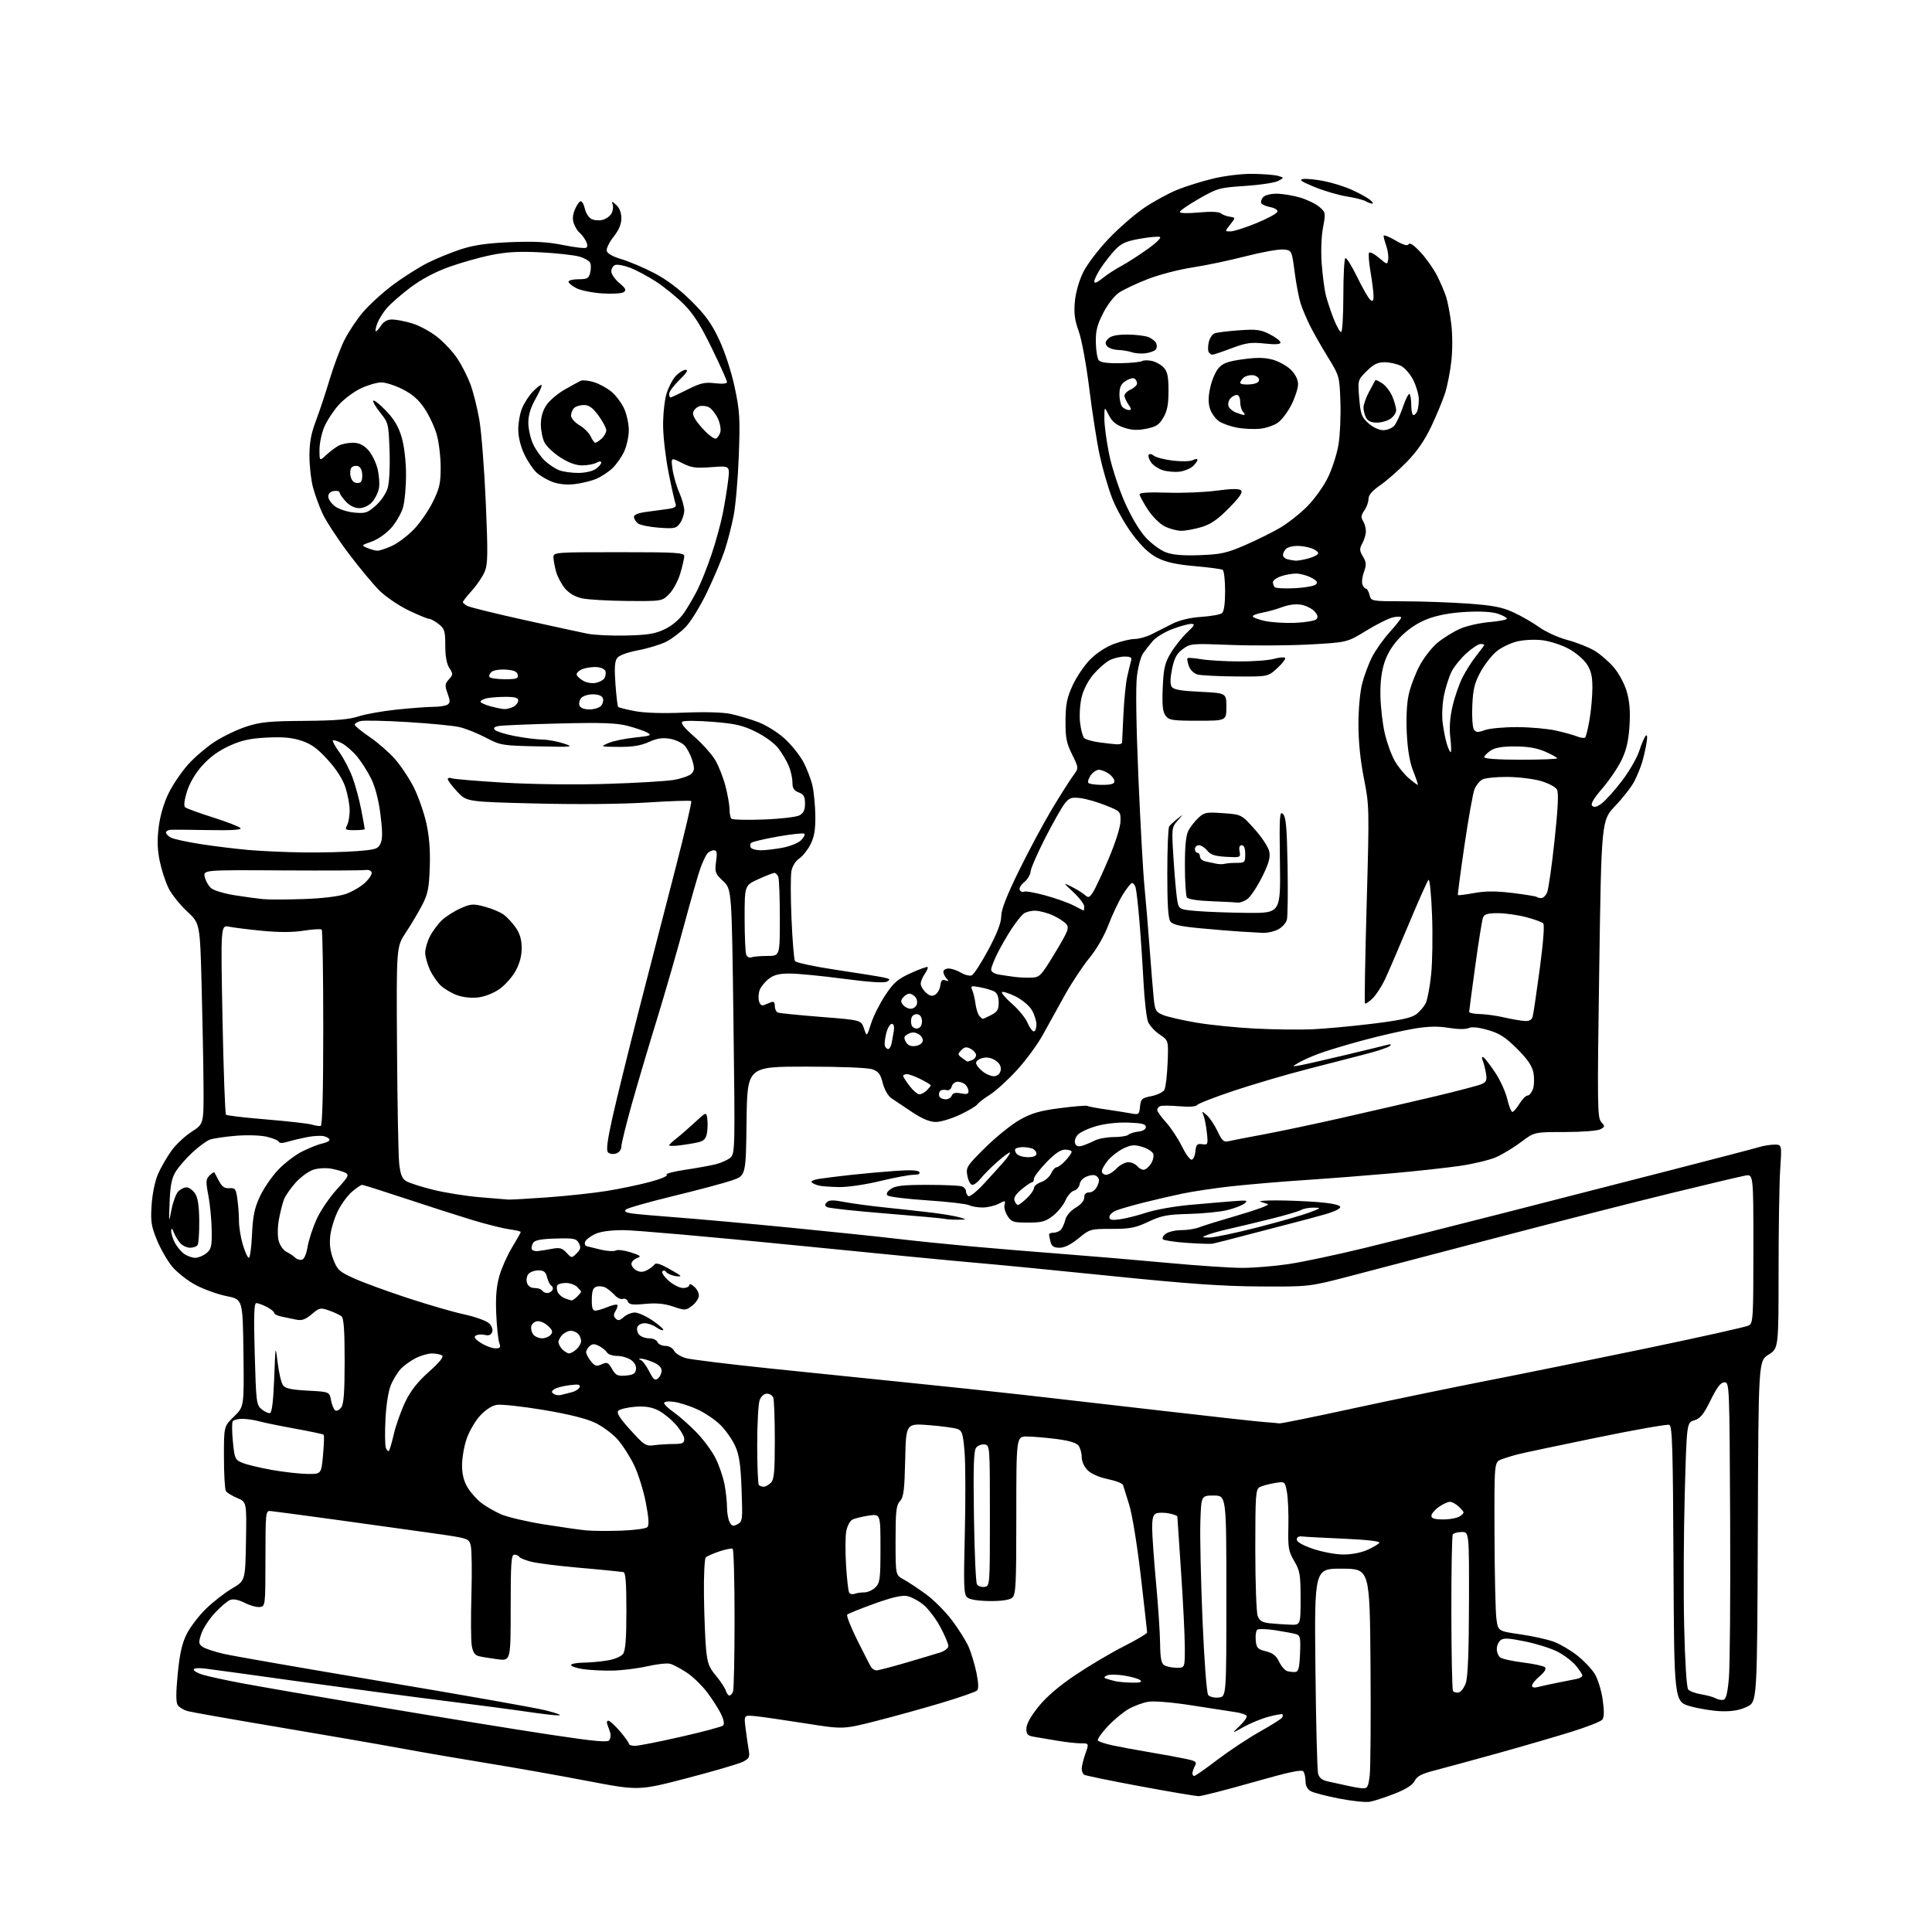 <?xml version="1.0" encoding="UTF-8" standalone="no"?>
<svg 
  version="1.1" 
  xmlns="http://www.w3.org/2000/svg" 
  xmlns:xlink="http://www.w3.org/1999/xlink" 
  xmlns:svg="http://www.w3.org/2000/svg"
  xmlns:rdf="http://www.w3.org/1999/02/22-rdf-syntax-ns#"
  xmlns:cc="http://creativecommons.org/ns#"
  xmlns:dc="http://purl.org/dc/elements/1.1/"
  viewBox="0 0 768 768"
  width="768"
  height="768"
>
<style>svg {background-color: white; }</style>"
<path stroke="none" fill="black" fill-rule="evenodd" d="M544.50,716.23C542.85,716.52 537.38,715.94 532.33,714.96C527.29,713.97 522.23,712.66 521.08,712.04C519.77,711.34 518.99,709.93 518.98,708.21C518.98,706.72 518.61,704.93 518.17,704.24C517.56,703.28 512.85,704.28 498.02,708.49C487.37,711.52 477.70,714.00 476.53,714.00C475.35,714.00 464.86,712.23 453.20,710.06C441.54,707.89 431.55,705.84 431.00,705.50C430.45,705.16 430.00,704.07 430.00,703.07C430.00,702.07 430.66,699.39 431.46,697.13C432.91,693.00 432.91,693.00 429.64,693.00C427.84,693.00 423.70,692.54 420.43,691.98C417.17,691.42 413.04,690.73 411.25,690.44C408.50,689.99 408.00,689.49 408.00,687.16C408.00,685.36 409.67,682.32 412.79,678.45C415.96,674.51 420.93,670.24 427.54,665.80C433.02,662.12 441.66,657.00 446.75,654.43C451.84,651.85 456.00,649.38 456.00,648.94C456.00,648.50 454.86,638.32 453.46,626.32C451.99,613.73 450.03,601.75 448.82,598.00C447.68,594.42 446.60,590.98 446.43,590.33C446.26,589.69 443.56,588.63 440.42,587.98C436.95,587.26 433.78,585.87 432.35,584.44C430.98,583.07 430.00,580.90 430.00,579.24C430.00,577.67 429.44,575.62 428.75,574.69C427.91,573.55 425.03,572.68 420.00,572.03C415.88,571.50 410.59,571.05 408.25,571.03C404.00,571.00 404.00,571.00 404.00,602.38C404.00,630.40 403.82,633.90 402.34,635.13C401.25,636.03 398.18,636.48 393.42,636.44C388.91,636.40 385.55,635.87 384.55,635.04C383.12,633.86 383.01,631.01 383.53,609.60C383.85,596.35 383.81,581.76 383.43,577.18C382.84,569.95 382.47,568.75 380.63,568.05C379.46,567.61 374.37,566.92 369.33,566.52C360.15,565.80 360.15,565.80 359.83,580.30C359.55,592.40 359.21,595.12 357.75,596.73C356.26,598.37 356.00,600.71 356.00,612.38C356.00,626.09 356.00,626.09 359.12,627.80C360.84,628.73 364.80,631.35 367.93,633.61C371.06,635.86 375.78,640.59 378.44,644.11C381.09,647.62 384.08,652.41 385.09,654.73C386.09,657.06 387.47,661.67 388.16,664.98C388.97,668.94 389.06,671.34 388.41,671.99C387.87,672.53 381.52,674.75 374.30,676.91C367.08,679.08 355.32,682.33 348.17,684.15C335.18,687.44 335.18,687.44 320.34,685.10C312.18,683.81 303.30,682.52 300.60,682.23C295.70,681.72 295.70,681.72 296.39,687.11C296.76,690.07 297.32,693.93 297.63,695.67C298.12,698.42 297.81,699.05 295.35,700.32C293.78,701.13 283.81,704.05 273.20,706.82C253.89,711.85 253.89,711.85 233.44,707.94C222.20,705.79 204.56,702.66 194.25,700.99C183.94,699.32 168.30,696.63 159.50,695.01C150.70,693.39 128.65,689.58 110.50,686.53C92.35,683.48 76.18,680.63 74.58,680.19C72.97,679.75 71.19,678.66 70.62,677.76C69.91,676.64 69.93,672.74 70.66,665.29C71.46,657.19 72.37,653.20 74.27,649.44C75.67,646.69 79.12,642.20 81.93,639.47C84.75,636.73 89.40,633.12 92.27,631.43C97.50,628.36 97.50,628.36 97.78,612.70C98.05,597.05 98.05,597.05 94.31,595.49C92.25,594.63 90.22,593.38 89.80,592.71C89.38,592.05 89.02,585.99 89.02,579.25C89.00,567.00 89.00,567.00 93.02,563.10C97.04,559.19 97.04,559.19 96.77,537.85C96.50,516.50 96.50,516.50 90.12,515.24C86.60,514.54 81.05,512.55 77.78,510.80C74.51,509.06 70.29,505.74 68.40,503.44C66.51,501.13 63.79,496.38 62.36,492.87C60.10,487.33 59.83,485.50 60.28,478.88C60.58,474.39 61.64,469.34 62.85,466.61C63.98,464.05 66.36,459.94 68.13,457.47C69.90,455.00 73.52,451.59 76.18,449.89C81.00,446.79 81.00,446.79 80.90,431.65C80.85,423.32 80.51,405.38 80.15,391.79C79.50,367.08 79.50,367.08 74.37,362.29C71.54,359.66 68.25,355.54 67.04,353.14C65.84,350.75 64.25,345.92 63.52,342.41C62.55,337.78 62.43,334.05 63.09,328.77C63.66,324.20 65.12,319.21 67.02,315.34C68.68,311.94 72.17,306.80 74.77,303.90C77.37,301.01 82.17,296.91 85.43,294.81C88.69,292.70 94.31,290.01 97.93,288.83C103.48,287.01 107.06,286.66 121.00,286.56C133.39,286.46 138.74,286.02 142.50,284.78C145.25,283.87 152.13,282.65 157.79,282.06C163.45,281.48 169.97,280.99 172.29,280.98C174.61,280.98 177.11,280.58 177.86,280.11C178.99,279.39 179.00,278.64 177.92,275.66C176.77,272.48 176.83,271.84 178.44,270.06C180.14,268.19 180.15,267.88 178.63,265.56C177.55,263.91 177.00,260.90 177.00,256.61C177.00,250.82 176.73,249.93 174.37,248.07C172.92,246.93 171.22,246.00 170.59,246.00C169.96,246.00 166.31,244.50 162.47,242.66C158.64,240.82 153.47,237.33 150.99,234.91C148.51,232.48 142.92,225.78 138.57,220.00C134.23,214.22 129.57,207.10 128.22,204.16C126.87,201.23 125.15,196.50 124.40,193.66C123.64,190.82 123.02,185.26 123.01,181.30C123.00,175.96 123.67,172.32 125.57,167.30C126.99,163.56 129.47,156.09 131.08,150.70C132.70,145.31 135.33,138.31 136.92,135.16C138.51,132.00 141.77,127.09 144.16,124.24C146.55,121.39 151.85,116.53 155.95,113.44C160.05,110.35 166.35,106.34 169.95,104.52C173.55,102.71 179.65,100.23 183.50,99.00C188.56,97.39 193.98,96.63 203.07,96.26C212.53,95.88 217.68,96.16 223.86,97.41C228.37,98.33 232.51,98.81 233.04,98.48C233.64,98.10 233.57,97.06 232.84,95.69C232.20,94.49 231.09,93.05 230.38,92.50C229.67,91.95 228.67,90.36 228.15,88.96C227.49,87.18 227.62,85.44 228.56,83.21C229.30,81.44 230.34,80.00 230.87,80.00C231.41,80.00 232.14,81.35 232.50,83.01C232.87,84.66 234.02,86.47 235.06,87.03C236.10,87.59 238.11,87.76 239.51,87.41C240.91,87.06 242.53,85.89 243.10,84.81C243.68,83.73 243.87,82.12 243.53,81.23C243.02,79.90 243.28,79.94 244.96,81.46C246.26,82.64 247.00,84.56 247.00,86.76C247.00,89.11 246.01,91.46 243.92,94.10C242.23,96.23 241.00,98.74 241.18,99.68C241.39,100.77 243.49,101.97 247.04,103.03C250.09,103.93 255.94,106.41 260.04,108.54C264.96,111.10 269.97,114.87 274.77,119.62C280.50,125.29 282.87,128.59 285.94,135.16C288.21,140.03 290.76,147.86 292.06,154.00C294.05,163.35 294.23,166.28 293.69,181.00C293.36,190.07 292.43,200.88 291.63,205.00C290.84,209.12 289.20,215.43 288.00,219.00C286.80,222.57 283.65,230.00 281.01,235.50C278.36,241.00 274.56,247.19 272.54,249.26C270.53,251.33 267.07,253.94 264.85,255.08C262.63,256.21 257.61,257.75 253.70,258.49C249.29,259.33 246.10,260.51 245.30,261.60C244.36,262.88 244.19,265.68 244.65,271.93C244.99,276.64 245.48,280.73 245.72,281.00C245.96,281.27 248.94,282.03 252.33,282.67C256.24,283.42 263.45,283.64 272.00,283.28C280.26,282.94 287.48,283.14 290.60,283.82C293.40,284.42 298.21,285.86 301.30,287.01C304.38,288.16 309.08,291.06 311.74,293.46C314.40,295.85 317.77,300.00 319.24,302.69C320.70,305.38 322.38,309.73 322.97,312.35C323.55,314.97 324.07,320.40 324.11,324.41C324.16,329.90 323.68,332.72 322.15,335.71C321.03,337.90 319.03,340.41 317.70,341.28C316.32,342.18 314.99,344.29 314.62,346.16C314.25,347.98 314.26,356.53 314.63,365.16C315.00,373.80 315.62,381.39 316.02,382.03C316.41,382.67 323.83,384.25 332.51,385.55C341.18,386.84 349.64,388.20 351.31,388.57C353.86,389.13 354.07,389.38 352.64,390.18C351.51,390.82 345.66,390.44 335.22,389.06C326.57,387.92 316.97,386.99 313.88,387.00C309.67,387.00 307.59,387.53 305.56,389.13C304.07,390.30 302.46,392.28 301.99,393.52C301.52,394.77 301.39,396.76 301.70,397.95C302.04,399.27 302.79,399.90 303.63,399.56C304.38,399.25 305.68,398.73 306.50,398.39C307.55,397.97 308.00,398.42 308.00,399.92C308.00,401.10 308.56,402.27 309.25,402.52C309.94,402.78 317.66,403.55 326.41,404.24C342.33,405.50 342.33,405.50 343.45,408.85C344.57,412.19 344.57,412.19 346.27,406.85C347.21,403.91 349.76,398.83 351.94,395.56C355.28,390.55 356.89,389.17 362.11,386.80C365.52,385.25 368.51,384.18 368.76,384.43C369.00,384.67 368.48,385.90 367.60,387.16C366.72,388.42 366.00,390.18 366.00,391.07C366.00,391.96 366.93,393.53 368.06,394.55C369.63,395.98 370.52,396.17 371.81,395.36C372.74,394.77 373.64,393.13 373.81,391.70C374.04,389.76 374.55,389.26 375.81,389.70C377.19,390.18 377.27,390.04 376.25,388.95C375.56,388.21 375.00,387.01 375.00,386.30C375.00,385.58 375.94,385.00 377.10,385.00C378.25,385.00 380.45,385.74 381.98,386.65C383.52,387.56 385.44,388.04 386.26,387.73C387.07,387.42 390.04,382.84 392.87,377.56C396.40,370.94 398.00,366.79 398.00,364.23C398.00,361.64 400.14,356.13 404.98,346.25C408.82,338.41 414.72,327.39 418.10,321.75C421.48,316.11 425.29,310.11 426.55,308.41C428.85,305.32 428.85,305.32 426.18,299.91C423.92,295.36 423.51,293.24 423.56,286.50C423.61,279.99 424.13,277.39 426.36,272.50C427.87,269.20 430.98,264.58 433.27,262.24C435.78,259.67 439.55,257.19 442.76,255.99C445.68,254.90 449.43,254.00 451.09,254.00C452.74,254.00 455.76,253.15 457.80,252.12C459.83,251.09 463.52,249.22 466.00,247.97C468.89,246.52 473.01,245.53 477.50,245.22C481.35,244.96 485.06,244.30 485.75,243.75C486.56,243.11 487.00,239.99 487.00,234.94C487.00,230.64 486.56,226.85 486.03,226.52C485.50,226.19 480.53,225.53 474.99,225.05C467.76,224.42 463.59,223.51 460.24,221.84C456.96,220.20 453.98,217.41 450.26,212.50C447.30,208.59 443.69,202.19 442.08,198.00C440.49,193.88 438.27,186.22 437.15,181.00C436.02,175.78 434.16,163.85 433.01,154.50C431.82,144.90 430.00,134.98 428.82,131.71C427.21,127.27 426.86,124.53 427.27,119.91C427.60,116.32 428.93,111.61 430.57,108.26C432.13,105.09 436.59,99.22 440.82,94.79C444.95,90.47 451.39,84.90 455.14,82.41C458.88,79.92 464.68,76.77 468.02,75.42C471.35,74.06 477.78,72.06 482.29,70.98C487.04,69.84 493.66,69.05 498.00,69.11C502.12,69.16 506.62,69.52 508.00,69.91C510.50,70.62 510.50,70.62 508.12,71.91C506.82,72.62 500.91,73.52 495.01,73.91C484.73,74.59 483.93,74.81 476.63,78.99C472.43,81.39 469.00,83.76 469.00,84.26C469.00,84.79 472.16,84.87 476.51,84.47C481.20,84.03 484.48,84.15 485.26,84.79C485.94,85.35 487.56,85.96 488.85,86.15C491.20,86.50 491.20,86.50 489.03,89.25C486.85,92.00 486.85,92.00 489.18,91.98C490.45,91.97 495.07,90.50 499.42,88.71C503.78,86.92 507.53,84.91 507.76,84.22C508.00,83.49 506.91,82.73 505.07,82.36C503.36,82.02 501.70,81.33 501.39,80.83C501.08,80.32 501.37,79.26 502.04,78.46C502.74,77.60 504.99,77.00 507.44,77.00C509.75,77.00 513.96,77.69 516.80,78.53C519.64,79.38 523.11,81.07 524.51,82.28C526.98,84.44 527.02,84.66 525.91,90.50C525.24,94.05 525.03,99.96 525.41,104.98C525.76,109.65 526.51,115.27 527.07,117.48C527.64,119.69 529.03,123.86 530.16,126.75C531.30,129.64 532.63,132.00 533.12,132.00C533.60,132.00 534.00,125.50 534.00,117.56C534.00,109.62 534.36,102.89 534.80,102.62C535.25,102.35 537.35,105.71 539.48,110.08C541.61,114.46 543.95,118.54 544.68,119.15C545.72,120.01 546.00,119.69 546.00,117.64C546.00,116.21 545.46,111.89 544.80,108.05C544.14,104.21 543.90,100.77 544.26,100.41C544.62,100.05 546.40,101.00 548.21,102.53C551.48,105.29 551.50,105.29 551.83,103.10C552.01,101.88 551.67,99.49 551.08,97.79C550.48,96.09 550.00,94.28 550.00,93.76C550.00,93.24 552.08,94.03 554.62,95.52C557.86,97.42 559.46,97.88 559.96,97.07C560.42,96.32 562.11,97.48 564.77,100.37C567.03,102.82 569.97,107.00 571.30,109.66C572.64,112.32 574.24,116.08 574.86,118.00C575.48,119.93 576.40,124.74 576.89,128.68C577.41,132.83 577.43,139.12 576.93,143.57C576.45,147.82 575.32,153.59 574.40,156.39C573.49,159.20 571.04,165.10 568.96,169.50C566.36,175.00 563.31,179.42 559.22,183.62C555.94,186.98 551.17,191.16 548.63,192.91C545.46,195.09 544.00,196.80 544.00,198.33C544.00,199.55 543.26,201.62 542.35,202.92C541.04,204.78 540.93,205.67 541.85,207.13C542.48,208.14 542.98,209.99 542.96,211.24C542.95,212.48 542.31,214.62 541.55,215.99C540.36,218.15 540.39,218.85 541.79,221.23C543.16,223.53 543.22,224.51 542.19,227.36C541.51,229.22 541.25,231.48 541.59,232.37C541.93,233.27 542.57,234.00 543.00,234.00C543.43,234.00 544.07,235.12 544.41,236.50C545.04,239.00 545.04,239.00 558.27,239.03C565.55,239.05 577.01,239.46 583.74,239.95C593.49,240.66 597.11,241.36 601.59,243.41C604.69,244.83 609.30,247.49 611.86,249.32C614.41,251.15 619.42,253.43 623.00,254.39C626.58,255.34 631.37,257.22 633.67,258.56C635.96,259.89 639.46,262.89 641.45,265.22C643.53,267.64 645.75,271.78 646.67,274.92C647.79,278.80 648.11,282.75 647.75,288.50C647.38,294.40 646.54,298.08 644.64,302.05C643.21,305.05 639.75,310.15 636.96,313.40C633.41,317.52 632.21,319.61 632.94,320.34C633.68,321.08 634.82,320.78 636.75,319.34C638.26,318.21 641.86,314.19 644.75,310.40C647.64,306.62 650.73,301.27 651.62,298.51C652.52,295.75 653.68,293.05 654.20,292.50C654.81,291.86 654.92,292.95 654.49,295.50C654.13,297.70 653.36,301.07 652.78,303.00C652.20,304.93 650.83,308.28 649.74,310.46C648.65,312.63 645.24,317.04 642.17,320.26C636.59,326.11 636.59,326.11 635.72,385.14C634.92,439.48 634.98,444.32 636.51,446.01C638.06,447.72 638.04,447.91 636.15,448.92C635.02,449.52 628.78,450.00 622.02,450.00C609.91,450.00 609.91,450.00 604.66,453.97C601.77,456.15 597.32,458.85 594.77,459.98C592.23,461.11 585.72,462.67 580.32,463.46C574.92,464.24 562.85,465.56 553.50,466.39C544.15,467.22 528.62,468.43 519.00,469.07C509.38,469.71 496.10,470.84 489.50,471.57C482.90,472.30 474.12,473.61 470.00,474.48C465.88,475.34 458.90,476.96 454.50,478.07C450.10,479.18 445.26,480.58 443.75,481.17C442.24,481.76 441.00,482.92 441.00,483.76C441.00,484.97 441.86,485.15 445.25,484.68C447.59,484.35 452.30,483.16 455.72,482.03C459.14,480.90 466.79,479.53 472.72,478.99C478.65,478.45 486.43,477.79 490.00,477.51C495.80,477.05 496.30,477.15 494.64,478.44C493.62,479.23 490.47,480.42 487.64,481.09C484.81,481.75 478.00,482.42 472.50,482.56C463.92,482.79 461.65,483.23 456.50,485.66C451.36,488.09 449.27,488.50 441.91,488.50C433.46,488.50 433.24,488.56 428.74,492.25C425.74,494.71 423.14,496.00 421.20,496.00C418.97,496.00 418.08,495.44 417.63,493.75C417.30,492.51 417.02,491.16 417.01,490.75C417.01,490.34 417.84,490.00 418.88,490.00C419.91,490.00 421.22,489.43 421.80,488.74C422.37,488.05 423.14,486.27 423.52,484.79C423.91,483.20 425.61,481.25 427.60,480.07C429.69,478.84 431.00,477.29 431.00,476.03C431.00,474.66 431.66,474.00 433.02,474.00C434.21,474.00 435.52,472.96 436.19,471.47C437.07,469.56 437.06,468.66 436.18,467.78C435.36,466.96 434.18,466.90 432.26,467.58C430.61,468.15 429.38,469.40 429.19,470.67C429.03,471.84 428.01,473.03 426.93,473.31C425.85,473.59 424.33,475.32 423.55,477.16C422.77,479.00 420.55,481.74 418.62,483.25C415.61,485.60 414.17,486.00 408.67,486.00C402.84,486.00 402.07,485.75 400.53,483.40C399.59,481.97 399.04,479.95 399.31,478.92C399.77,477.17 399.61,477.15 396.95,478.53C395.38,479.34 392.50,480.00 390.54,480.00C388.58,480.00 386.19,479.58 385.24,479.08C384.28,478.57 376.81,477.71 368.64,477.16C360.46,476.62 353.34,475.74 352.80,475.20C352.17,474.57 352.64,473.66 354.14,472.62C355.96,471.34 359.03,471.00 368.64,471.00C375.35,471.00 381.55,471.27 382.42,471.61C383.29,471.94 384.00,472.81 384.00,473.55C384.00,474.28 384.44,475.16 384.98,475.49C385.52,475.82 388.18,473.71 390.89,470.80C393.60,467.88 397.18,463.93 398.84,462.02C400.51,460.11 401.70,458.36 401.48,458.15C401.26,457.93 399.03,459.56 396.52,461.78C394.00,463.99 391.02,466.97 389.90,468.40C388.77,469.83 387.26,471.00 386.54,471.00C385.81,471.00 384.92,469.40 384.56,467.45C383.92,464.04 384.20,463.58 391.69,456.16C395.99,451.90 402.16,446.93 405.41,445.12C410.11,442.48 413.36,441.54 421.40,440.50C426.95,439.77 431.80,439.38 432.18,439.61C432.56,439.85 435.94,440.48 439.69,441.02C443.43,441.57 447.93,442.28 449.68,442.61C452.69,443.17 452.87,443.03 453.18,439.88C453.47,436.84 453.87,436.48 457.75,435.72C460.08,435.26 462.39,434.12 462.88,433.19C463.37,432.26 463.94,427.47 464.14,422.55C464.50,413.59 464.50,413.59 461.00,411.25C459.07,409.96 456.99,407.69 456.38,406.21C455.76,404.72 454.95,397.65 454.57,390.50C454.20,383.35 453.46,372.32 452.93,366.00C452.40,359.68 451.71,353.71 451.41,352.75C451.11,351.79 450.48,351.00 450.02,351.00C449.55,351.00 447.86,353.14 446.26,355.75C444.66,358.36 442.10,363.78 440.57,367.78C438.92,372.12 435.89,377.37 433.08,380.78C430.48,383.93 426.09,390.55 423.32,395.50C420.56,400.45 416.60,407.59 414.53,411.38C412.46,415.16 407.83,421.46 404.25,425.38C400.67,429.29 395.82,433.71 393.46,435.19C391.11,436.67 388.87,438.41 388.47,439.04C388.08,439.68 385.00,441.50 381.63,443.10C378.26,444.69 373.93,446.00 372.00,446.00C369.60,446.00 366.62,444.75 362.50,442.03C359.20,439.85 355.49,437.35 354.25,436.49C352.98,435.59 351.53,433.02 350.90,430.52C350.01,426.96 349.21,425.92 346.75,425.06C344.94,424.43 334.25,424.00 320.37,424.00C297.04,424.00 297.04,424.00 296.77,445.66C296.50,467.31 296.50,467.31 291.00,469.21C287.98,470.26 277.47,473.06 267.66,475.44C257.85,477.83 249.36,480.24 248.78,480.82C248.06,481.54 248.77,482.01 251.12,482.36C252.98,482.63 261.25,483.36 269.50,483.98C277.75,484.60 298.00,486.43 314.50,488.05C331.00,489.67 350.12,491.67 357.00,492.49C363.88,493.30 376.93,494.64 386.00,495.46C395.07,496.28 411.73,497.66 423.00,498.52C434.27,499.38 452.93,500.96 464.46,502.04C475.99,503.12 489.21,504.00 493.84,504.00C498.46,504.00 506.80,503.31 512.37,502.47C517.94,501.63 531.50,498.76 542.50,496.08C553.50,493.41 578.48,487.13 598.00,482.13C617.52,477.13 647.45,469.45 664.50,465.07C681.55,460.69 697.07,456.64 698.99,456.06C700.91,455.47 703.80,455.00 705.39,455.00C708.30,455.00 708.30,455.00 707.66,464.75C707.30,470.11 707.01,488.33 707.01,505.24C707.00,535.97 707.00,535.97 703.01,538.50C699.01,541.02 699.01,541.02 698.76,608.75C698.50,676.48 698.50,676.48 694.50,678.44C691.73,679.79 688.65,680.35 684.50,680.25C681.20,680.18 675.58,679.29 672.00,678.29C665.50,676.47 665.50,676.47 665.24,621.70C665.02,575.52 664.76,566.85 663.57,566.39C662.79,566.09 649.85,568.37 634.82,571.46C619.80,574.54 605.70,577.53 603.50,578.08C601.30,578.64 598.26,579.58 596.75,580.17C594.00,581.24 594.00,581.24 594.09,609.87C594.14,625.62 594.47,640.73 594.84,643.45C595.50,648.40 595.50,648.40 604.43,649.68C609.33,650.39 615.37,651.74 617.83,652.68C620.30,653.62 624.44,656.07 627.03,658.12C629.62,660.16 632.73,663.44 633.94,665.41C635.15,667.37 636.57,671.96 637.09,675.62C637.75,680.31 637.70,682.66 636.91,683.61C636.30,684.35 630.78,686.51 624.65,688.42C618.52,690.33 605.40,694.15 595.50,696.91C585.60,699.66 574.36,702.72 570.53,703.71C565.13,705.10 563.28,706.05 562.34,707.94C561.52,709.58 558.93,711.23 554.32,713.04C550.57,714.51 546.15,715.95 544.50,716.23zM541.68,710.87C543.58,710.98 543.93,710.34 544.48,705.75C544.82,702.86 544.96,683.21 544.80,662.07C544.50,623.64 544.50,623.64 533.50,623.57C522.50,623.50 522.50,623.50 522.90,662.99C523.12,684.70 523.60,703.60 523.96,704.99C524.47,706.88 525.54,707.68 528.32,708.25C530.34,708.66 533.69,709.39 535.75,709.87C537.81,710.35 540.48,710.80 541.68,710.87zM474.75,705.97C475.16,705.96 479.32,703.04 484.00,699.48C488.68,695.93 496.22,690.93 500.77,688.38C505.32,685.82 509.31,683.31 509.62,682.80C509.94,682.29 510.02,681.69 509.80,681.47C509.59,681.25 507.13,681.67 504.35,682.41C501.57,683.14 497.10,684.97 494.40,686.47C489.50,689.21 489.50,689.21 492.79,686.08C494.61,684.36 495.84,682.55 495.54,682.06C495.24,681.57 493.30,680.92 491.24,680.62C489.19,680.31 481.43,679.11 474.00,677.95C466.07,676.71 458.85,676.10 456.50,676.47C454.30,676.82 450.67,678.17 448.44,679.48C446.21,680.79 442.48,683.93 440.15,686.45C437.82,688.98 436.14,691.41 436.41,691.86C436.68,692.30 439.29,693.17 442.20,693.80C445.12,694.43 451.77,695.66 457.00,696.54C462.23,697.42 468.63,698.59 471.24,699.15C475.43,700.04 475.87,700.38 474.99,702.02C474.45,703.03 474.00,704.35 474.00,704.93C474.00,705.52 474.34,705.99 474.75,705.97zM252.43,694.00C253.77,694.00 261.98,692.38 270.68,690.40C279.38,688.43 286.92,686.41 287.44,685.91C288.02,685.36 287.74,683.68 286.70,681.50C285.78,679.56 283.33,675.70 281.26,672.92C279.19,670.15 275.48,666.53 273.02,664.90C270.56,663.26 267.55,661.67 266.33,661.37C265.11,661.06 261.01,661.52 257.20,662.39C253.40,663.25 247.18,664.02 243.39,664.09C239.60,664.16 234.36,663.89 231.75,663.50C229.14,663.10 227.00,662.37 227.00,661.89C227.00,661.40 229.14,660.97 231.75,660.94C234.36,660.91 238.71,660.52 241.42,660.07C244.28,659.60 246.89,658.51 247.67,657.44C248.64,656.11 249.00,651.49 249.00,640.31C249.00,628.77 248.69,624.98 247.75,624.92C247.06,624.87 245.60,624.71 244.50,624.56C243.40,624.40 236.43,623.74 229.00,623.09C221.57,622.43 213.58,621.41 211.23,620.83C208.89,620.24 206.72,619.36 206.42,618.88C206.13,618.39 205.23,618.00 204.44,618.00C203.23,618.00 203.00,621.40 203.00,639.13C203.00,660.26 203.00,660.26 197.75,659.57C194.86,659.20 191.52,658.65 190.32,658.35C188.75,657.97 187.98,656.81 187.53,654.16C187.19,652.15 187.13,643.00 187.40,633.84C187.66,624.68 187.54,615.91 187.12,614.34C186.37,611.50 186.34,611.50 170.93,609.32C162.44,608.12 145.15,605.71 132.50,603.98C119.85,602.25 108.61,600.75 107.52,600.66C105.61,600.51 105.54,601.17 105.52,619.50C105.50,638.24 105.47,638.50 103.33,638.81C102.13,638.98 99.43,638.25 97.33,637.18C94.86,635.93 92.79,635.51 91.49,636.00C90.38,636.42 87.63,638.76 85.37,641.21C83.11,643.66 80.70,647.39 80.00,649.50C78.88,652.89 78.94,653.48 80.48,654.61C81.44,655.31 85.22,656.58 88.87,657.42C92.51,658.27 121.15,663.25 152.50,668.50C183.85,673.74 212.88,678.88 217.00,679.91C221.12,680.94 223.48,681.83 222.24,681.89C221.00,681.95 215.60,681.34 210.24,680.54C204.88,679.74 189.47,677.70 176.00,676.02C162.53,674.34 136.88,670.92 119.00,668.43C101.12,665.93 84.36,663.63 81.75,663.31C78.91,662.96 77.00,663.12 77.00,663.70C77.00,664.24 78.69,665.18 80.75,665.78C82.81,666.39 89.45,667.83 95.50,668.99C101.55,670.15 126.52,674.47 151.00,678.58C175.48,682.69 205.82,687.62 218.44,689.52C236.38,692.23 241.57,692.72 242.21,691.74C242.66,691.06 242.85,689.83 242.63,689.00C242.41,688.17 241.90,686.71 241.51,685.75C241.09,684.75 241.23,684.00 241.82,684.00C242.38,684.00 244.45,685.88 246.42,688.18C248.39,690.48 250.00,692.73 250.00,693.18C250.00,693.63 251.09,694.00 252.43,694.00zM685.00,675.72C686.12,675.54 686.69,673.36 687.26,667.11C687.68,662.52 687.90,634.17 687.76,604.13C687.50,550.25 687.47,549.50 685.50,549.50C684.02,549.50 682.60,551.33 680.00,556.60C677.20,562.29 675.90,563.88 673.50,564.60C670.50,565.50 670.50,565.50 669.71,594.00C669.28,609.67 669.18,633.26 669.48,646.42C669.81,660.62 670.46,670.85 671.08,671.59C671.65,672.28 674.00,673.15 676.31,673.53C678.61,673.91 681.17,674.62 682.00,675.10C682.83,675.57 684.17,675.86 685.00,675.72zM484.41,674.80C487.50,674.50 487.50,674.50 487.50,634.50C487.50,594.50 487.50,594.50 482.50,594.50C477.50,594.50 477.50,594.50 477.16,605.00C476.97,610.77 477.36,628.33 478.02,644.00C478.72,660.50 479.67,673.05 480.28,673.80C480.86,674.52 482.72,674.97 484.41,674.80zM289.96,674.00C290.41,674.00 291.06,673.29 291.39,672.42C291.73,671.55 292.00,658.52 292.00,643.48C292.00,628.43 291.66,615.91 291.25,615.66C290.84,615.40 288.48,615.87 286.00,616.69C283.52,617.52 281.08,618.59 280.57,619.08C280.06,619.57 279.73,626.38 279.83,634.23C279.94,642.08 280.31,651.57 280.65,655.32C281.18,661.08 281.78,662.75 284.58,666.09C286.39,668.27 288.16,670.93 288.51,672.02C288.85,673.11 289.51,674.00 289.96,674.00zM579.84,672.79C580.75,672.62 582.04,670.91 582.69,668.99C583.50,666.63 583.91,656.38 583.94,637.25C584.00,609.00 584.00,609.00 581.06,609.00C579.44,609.00 577.84,609.45 577.50,609.99C577.17,610.54 576.91,624.53 576.94,641.07C576.96,657.62 577.25,671.60 577.58,672.14C577.92,672.67 578.93,672.97 579.84,672.79zM611.25,670.64C612.49,670.31 615.98,669.55 619.00,668.94C622.02,668.33 625.51,667.63 626.75,667.40C627.99,667.16 629.00,666.55 629.00,666.06C629.00,665.56 627.82,663.75 626.37,662.03C624.92,660.31 621.62,657.83 619.03,656.51C616.43,655.20 610.63,653.38 606.12,652.47C599.65,651.15 597.63,651.06 596.47,652.03C595.66,652.70 595.00,654.26 595.00,655.50C595.00,656.74 595.58,658.24 596.29,658.82C596.99,659.41 601.10,660.33 605.40,660.86C609.71,661.40 613.66,662.26 614.18,662.78C614.77,663.37 613.98,664.68 612.06,666.30C610.38,667.71 609.00,669.40 609.00,670.05C609.00,670.79 609.85,671.01 611.25,670.64zM449.95,668.88C453.01,668.96 454.08,668.68 453.37,667.97C452.80,667.40 449.89,666.54 446.92,666.07C443.94,665.59 440.82,665.58 440.00,666.03C438.67,666.77 438.67,666.92 440.00,667.37C440.82,667.65 442.40,668.08 443.50,668.33C444.60,668.57 447.50,668.82 449.95,668.88zM515.00,664.63C516.15,664.52 516.57,662.80 516.79,657.32C517.04,651.16 516.84,650.09 515.29,649.62C514.31,649.32 510.59,648.62 507.03,648.06C503.46,647.50 500.18,647.42 499.71,647.89C499.24,648.36 499.00,650.27 499.18,652.12C499.46,655.09 499.95,655.61 503.22,656.42C505.98,657.10 507.33,658.17 508.48,660.60C509.33,662.39 510.81,664.07 511.76,664.32C512.72,664.58 514.17,664.72 515.00,664.63zM348.43,664.00C349.15,664.00 354.41,662.63 360.12,660.96C365.83,659.28 371.96,657.45 373.75,656.88C375.55,656.30 377.00,655.16 377.00,654.31C377.00,653.47 375.57,650.10 373.82,646.81C372.07,643.53 369.05,639.54 367.10,637.93C365.15,636.32 362.19,634.75 360.53,634.45C358.45,634.06 354.35,635.03 347.50,637.51C342.00,639.50 337.18,641.44 336.79,641.83C336.39,642.21 338.20,646.80 340.79,652.01C343.38,657.23 345.87,662.06 346.31,662.75C346.76,663.44 347.71,664.00 348.43,664.00zM467.75,662.97C471.00,663.00 471.00,663.00 470.98,654.75C470.97,650.21 470.30,636.83 469.50,625.00C468.70,613.17 468.03,603.21 468.02,602.86C468.01,602.51 466.49,601.94 464.63,601.59C462.78,601.24 460.53,601.24 459.63,601.59C458.41,602.06 458.00,603.52 458.00,607.36C458.01,610.19 458.69,619.92 459.53,629.00C460.37,638.08 461.10,649.00 461.16,653.27C461.24,659.31 461.62,661.26 462.88,661.99C463.77,662.51 465.96,662.95 467.75,662.97zM512.75,645.83C517.00,646.00 517.00,646.00 517.00,635.43C517.00,625.92 516.75,624.42 514.47,620.53C512.19,616.64 511.96,615.28 512.15,606.86C512.27,601.71 512.02,595.56 511.58,593.18C510.80,588.86 510.80,588.86 506.65,589.55C504.37,589.92 501.71,590.65 500.75,591.15C499.16,591.99 499.00,594.23 499.00,615.97C499.00,629.11 499.43,641.00 499.95,642.37C500.69,644.31 501.76,644.96 504.70,645.27C506.79,645.49 510.41,645.74 512.75,645.83zM339.68,633.57C340.50,633.26 342.25,633.00 343.58,633.00C344.91,633.00 346.90,632.10 348.00,631.00C349.80,629.20 350.00,627.67 350.00,615.39C350.00,601.77 350.00,601.77 345.25,602.49C342.64,602.88 339.73,603.61 338.79,604.11C337.85,604.61 336.78,606.67 336.40,608.67C336.03,610.68 335.99,616.76 336.32,622.19C336.65,627.62 337.21,632.53 337.56,633.10C337.91,633.67 338.87,633.88 339.68,633.57zM391.34,630.81C393.49,630.50 393.50,630.41 393.50,602.50C393.50,574.87 393.47,574.50 391.41,574.20C390.26,574.04 388.75,574.59 388.05,575.44C387.07,576.61 386.87,582.91 387.16,602.73C387.36,616.91 387.90,629.09 388.36,629.81C388.82,630.53 390.16,630.98 391.34,630.81zM534.00,617.94C537.27,617.95 541.17,617.20 543.63,616.08C545.90,615.05 548.02,613.78 548.34,613.25C548.70,612.68 543.13,612.05 534.22,611.66C526.12,611.31 518.60,610.90 517.50,610.76C516.27,610.60 515.50,611.08 515.50,612.00C515.50,612.95 517.87,614.31 522.00,615.71C525.58,616.93 530.98,617.94 534.00,617.94zM246.88,608.46C252.04,608.29 256.74,607.66 257.33,607.07C258.09,606.31 257.91,603.50 256.73,597.37C255.82,592.62 253.76,585.99 252.16,582.62C250.56,579.25 247.61,574.61 245.60,572.31C243.59,570.01 239.50,566.96 236.51,565.55C232.95,563.86 225.82,562.10 215.79,560.43C207.38,559.03 199.08,558.14 197.34,558.47C195.44,558.82 192.80,560.58 190.72,562.89C188.81,565.00 186.43,569.15 185.44,572.11C184.44,575.08 183.64,579.82 183.67,582.66C183.70,586.18 184.43,588.96 185.96,591.43C187.18,593.42 189.63,596.14 191.40,597.49C193.17,598.84 196.65,600.84 199.15,601.95C201.65,603.05 209.27,604.85 216.10,605.94C222.92,607.03 230.53,608.12 233.00,608.35C235.47,608.59 241.72,608.64 246.88,608.46zM293.17,605.91C295.16,604.85 295.24,604.19 294.79,592.15C294.43,582.32 293.88,578.48 292.29,574.91C291.17,572.39 288.55,568.62 286.46,566.53C284.38,564.45 280.24,561.63 277.27,560.27C274.30,558.90 270.10,557.55 267.93,557.26C265.64,556.96 264.00,557.15 264.00,557.73C264.00,558.28 265.69,559.90 267.75,561.33C269.81,562.76 273.83,566.31 276.69,569.21C279.54,572.12 283.03,576.82 284.45,579.66C285.86,582.50 287.46,587.18 288.01,590.05C288.55,592.92 289.00,597.04 289.00,599.20C289.00,601.36 289.47,604.01 290.04,605.08C290.91,606.69 291.44,606.83 293.17,605.91zM573.81,604.00C576.45,604.00 579.45,603.39 580.46,602.65C582.24,601.35 582.23,601.23 580.15,599.15C578.97,597.97 577.28,597.00 576.40,597.00C575.53,597.00 573.50,597.93 571.90,599.07C570.31,600.21 569.00,601.78 569.00,602.57C569.00,603.61 570.30,604.00 573.81,604.00zM303.60,591.00C304.29,591.00 305.56,590.29 306.43,589.43C307.72,588.14 308.00,585.13 308.00,572.51C308.00,564.07 307.73,556.45 307.39,555.58C307.06,554.71 305.92,554.00 304.87,554.00C303.73,554.00 302.55,555.04 301.98,556.57C301.44,557.98 301.00,566.00 301.00,574.40C301.00,582.80 301.30,589.97 301.67,590.33C302.03,590.70 302.90,591.00 303.60,591.00zM122.11,585.91C127.72,586.00 127.72,586.00 128.41,578.39C128.79,574.20 128.91,570.57 128.66,570.33C128.42,570.09 123.37,569.01 117.44,567.94C111.51,566.87 105.05,565.55 103.08,565.01C101.11,564.46 98.06,564.01 96.31,564.01C94.55,564.00 92.84,564.45 92.50,565.00C92.16,565.55 92.19,569.20 92.58,573.11C93.24,579.86 93.44,580.28 96.39,581.51C98.10,582.22 103.33,583.48 108.00,584.31C112.67,585.14 119.03,585.86 122.11,585.91zM154.59,576.74C154.89,576.45 155.79,573.38 156.59,569.94C157.39,566.49 159.41,560.84 161.06,557.37C163.22,552.85 165.90,549.43 170.50,545.31C174.84,541.43 176.53,539.32 175.71,538.80C175.04,538.38 173.24,538.02 171.71,538.02C170.18,538.01 167.25,538.86 165.21,539.90C163.17,540.95 160.51,542.87 159.30,544.17C158.09,545.46 156.33,548.32 155.40,550.51C154.39,552.91 153.52,558.36 153.23,564.19C152.96,569.52 153.03,574.64 153.39,575.58C153.75,576.52 154.29,577.04 154.59,576.74zM260.00,574.50C261.93,574.24 265.41,574.02 267.75,574.01C271.33,574.00 272.00,573.68 272.00,572.00C272.00,570.90 270.41,568.25 268.48,566.11C266.54,563.96 263.33,561.43 261.34,560.49C258.80,559.28 256.12,558.91 252.33,559.22C249.36,559.47 246.43,560.17 245.81,560.79C244.98,561.62 246.24,563.62 250.60,568.44C256.10,574.53 256.74,574.94 260.00,574.50zM508.57,565.82C509.16,565.92 522.21,563.27 537.57,559.93C552.93,556.60 576.98,551.62 591.00,548.88C605.02,546.14 633.79,540.30 654.91,535.90C676.04,531.50 694.15,527.45 695.16,526.91C696.88,525.99 697.00,524.04 697.00,496.33C697.00,466.74 697.00,466.74 693.75,467.32C691.96,467.64 678.58,470.81 664.00,474.37C649.42,477.93 618.60,485.80 595.50,491.85C572.40,497.90 546.08,504.80 537.00,507.18C520.50,511.50 520.50,511.50 501.00,511.39C485.97,511.31 472.33,510.35 441.50,507.20C419.50,504.95 395.43,502.61 388.00,501.99C380.57,501.37 347.81,498.20 315.20,494.93C282.58,491.67 252.27,489.00 247.85,489.00C242.59,489.00 238.65,489.55 236.48,490.58C234.65,491.44 232.90,492.81 232.59,493.62C232.29,494.42 232.59,495.22 233.27,495.40C233.95,495.58 236.52,496.20 238.98,496.79C241.44,497.37 244.07,497.50 244.81,497.09C245.56,496.67 248.22,497.01 250.74,497.83C254.75,499.15 255.05,499.44 253.16,500.14C251.97,500.58 251.00,501.61 251.00,502.43C251.00,503.26 251.90,504.41 253.00,505.00C254.45,505.78 255.62,505.74 257.25,504.89C258.49,504.23 259.81,503.22 260.19,502.63C260.65,501.93 262.35,502.37 265.19,503.93C267.56,505.22 269.87,506.62 270.33,507.02C270.78,507.42 269.88,507.52 268.33,507.23C266.77,506.94 265.19,506.22 264.80,505.63C264.42,505.04 263.75,504.92 263.31,505.36C262.86,505.80 263.97,507.48 265.77,509.08C267.56,510.69 270.15,512.00 271.52,512.00C272.88,512.00 274.00,511.48 274.00,510.85C274.00,510.20 274.90,510.50 276.04,511.54C277.17,512.56 277.96,514.27 277.79,515.34C277.63,516.42 276.37,518.14 274.99,519.17C272.59,520.95 272.23,520.96 267.62,519.39C264.13,518.20 261.00,517.90 256.47,518.32C251.33,518.80 250.07,518.62 249.58,517.35C249.25,516.49 248.35,516.03 247.59,516.33C246.82,516.62 245.36,515.95 244.36,514.84C243.35,513.73 241.71,512.38 240.72,511.85C239.73,511.32 238.11,511.15 237.12,511.46C235.75,511.90 235.30,513.11 235.25,516.52C235.20,519.79 235.57,521.00 236.62,521.00C237.42,521.00 239.59,520.36 241.45,519.59C243.31,518.81 245.07,518.41 245.36,518.69C245.65,518.98 245.36,520.06 244.72,521.08C243.82,522.51 243.83,523.23 244.75,524.15C245.69,525.09 246.39,524.95 247.94,523.55C249.04,522.56 251.02,521.75 252.36,521.75C253.69,521.75 256.88,523.20 259.46,524.97C262.03,526.74 263.91,528.42 263.63,528.70C263.36,528.98 262.10,528.48 260.84,527.60C259.58,526.72 257.52,526.00 256.25,526.00C254.98,526.00 253.68,526.68 253.36,527.51C253.04,528.34 253.33,529.69 254.01,530.51C254.69,531.33 256.49,532.00 258.02,532.00C259.56,532.00 261.04,532.67 261.36,533.50C261.68,534.33 263.06,535.00 264.43,535.00C265.89,535.00 267.37,535.82 267.98,536.97C268.56,538.05 270.71,539.37 272.77,539.91C274.82,540.45 289.55,542.26 305.50,543.93C321.45,545.59 345.98,548.11 360.00,549.52C374.02,550.93 395.18,553.17 407.00,554.50C418.82,555.83 444.02,558.72 463.00,560.92C481.98,563.12 499.75,565.08 502.50,565.28C505.25,565.48 507.98,565.72 508.57,565.82zM107.40,561.70C108.09,561.47 108.69,556.36 109.00,547.92C109.50,534.50 109.50,534.50 110.38,541.73C110.86,545.71 111.81,549.73 112.49,550.66C113.43,551.94 115.78,552.45 122.34,552.80C130.96,553.25 130.96,553.25 131.59,556.64C131.94,558.50 132.69,560.31 133.27,560.66C133.84,561.02 134.91,560.48 135.65,559.46C136.66,558.09 137.00,553.35 137.00,540.93C137.00,528.78 136.66,523.97 135.75,523.25C135.06,522.70 132.85,521.67 130.84,520.96C127.40,519.74 127.00,519.82 123.91,522.42C121.41,524.53 119.98,525.04 117.82,524.59C116.27,524.26 113.65,523.72 112.00,523.39C110.35,523.05 109.00,522.39 109.00,521.91C109.00,521.44 107.67,520.36 106.05,519.53C104.43,518.69 102.56,518.00 101.90,518.00C100.99,518.00 100.83,522.84 101.26,538.22C101.80,557.61 101.92,558.51 104.06,560.25C105.30,561.25 106.80,561.90 107.40,561.70zM223.00,554.52C223.82,554.29 225.70,553.81 227.18,553.46C228.65,553.11 230.09,552.20 230.39,551.43C230.81,550.33 229.98,550.17 226.21,550.66C223.62,551.00 220.92,551.74 220.20,552.30C219.14,553.14 219.14,553.47 220.20,554.14C220.92,554.59 222.18,554.76 223.00,554.52zM261.56,547.95C262.35,547.29 263.00,545.89 263.00,544.83C263.00,543.57 261.79,542.39 259.53,541.45C257.62,540.65 255.49,540.04 254.78,540.08C253.75,540.14 253.74,540.26 254.78,540.67C255.48,540.95 256.97,542.98 258.08,545.17C259.76,548.44 260.37,548.94 261.56,547.95zM248.74,546.81C251.71,546.57 252.56,546.05 252.81,544.35C253.00,543.00 252.26,541.60 250.83,540.60C249.58,539.72 247.10,539.00 245.33,539.00C243.55,539.00 241.74,538.39 241.30,537.65C240.86,536.90 239.46,535.75 238.19,535.08C236.39,534.14 235.55,534.13 234.44,535.05C233.65,535.71 233.00,536.81 233.00,537.51C233.00,538.21 233.85,539.82 234.88,541.10C236.49,543.09 237.12,543.27 239.18,542.33C241.33,541.35 241.78,541.55 243.29,544.17C244.76,546.74 245.47,547.08 248.74,546.81zM226.24,538.00C226.85,538.00 228.17,537.26 229.17,536.35C230.18,535.43 231.00,533.95 231.00,533.05C231.00,532.14 230.46,530.86 229.80,530.20C229.14,529.54 227.82,529.00 226.87,529.00C225.92,529.00 224.44,529.71 223.57,530.57C222.71,531.44 222.00,532.75 222.00,533.50C222.00,534.25 222.71,535.56 223.57,536.43C224.44,537.29 225.64,538.00 226.24,538.00zM196.87,535.98C198.89,536.00 199.12,535.67 198.45,533.75C198.02,532.51 197.48,527.33 197.26,522.24C196.98,515.66 197.33,511.33 198.49,507.24C199.39,504.08 201.67,498.96 203.56,495.85C205.45,492.74 207.00,489.99 207.00,489.74C207.00,489.48 204.91,488.99 202.36,488.64C199.81,488.29 193.17,486.62 187.61,484.93C182.05,483.24 170.13,479.42 161.13,476.43C152.13,473.44 144.40,471.00 143.96,471.00C143.52,471.00 141.75,472.18 140.03,473.63C138.31,475.08 135.77,478.49 134.39,481.21C133.02,483.93 131.63,488.37 131.31,491.07C130.89,494.54 131.24,497.35 132.49,500.61C134.09,504.81 134.86,505.51 140.68,508.15C144.21,509.76 153.74,513.25 161.87,515.92C169.99,518.60 180.20,521.56 184.57,522.50C188.93,523.45 193.35,525.04 194.39,526.03C195.54,527.13 196.02,528.49 195.63,529.52C195.18,530.69 194.28,531.04 192.73,530.65C191.50,530.34 189.89,530.45 189.17,530.90C188.20,531.49 188.74,532.28 191.18,533.84C193.00,535.01 195.56,535.97 196.87,535.98zM215.50,532.00C216.74,532.00 218.28,531.36 218.93,530.59C219.86,529.47 219.63,528.73 217.82,527.05C216.57,525.88 214.63,525.05 213.53,525.21C212.42,525.37 211.37,526.31 211.18,527.30C210.99,528.29 211.38,529.75 212.04,530.55C212.70,531.35 214.26,532.00 215.50,532.00zM227.18,516.94C227.55,516.97 228.56,516.29 229.43,515.43C230.29,514.56 231.00,513.70 231.00,513.50C231.00,513.30 230.29,512.44 229.43,511.57C228.56,510.71 226.57,510.00 224.99,510.00C223.41,510.00 221.87,510.41 221.56,510.91C221.25,511.41 221.28,512.57 221.64,513.49C221.99,514.41 223.23,515.55 224.39,516.02C225.55,516.49 226.81,516.90 227.18,516.94zM217.50,514.00C218.26,514.00 219.19,513.50 219.57,512.89C219.95,512.28 219.78,511.48 219.21,511.13C218.63,510.77 217.85,509.25 217.47,507.74C216.93,505.58 216.20,505.00 214.01,505.00C212.49,505.00 210.70,505.65 210.04,506.45C209.38,507.25 209.13,508.83 209.48,509.95C209.90,511.26 210.99,512.00 212.51,512.00C213.81,512.00 215.16,512.45 215.50,513.00C215.84,513.55 216.74,514.00 217.50,514.00zM119.96,500.77C120.90,500.59 121.76,498.67 122.27,495.62C122.72,492.95 124.34,488.01 125.87,484.63C127.41,481.26 131.01,475.94 133.88,472.81C138.51,467.75 138.89,467.02 137.30,466.19C136.31,465.68 133.78,464.95 131.69,464.57C129.55,464.19 126.39,464.37 124.50,465.00C122.65,465.61 119.51,467.91 117.52,470.11C115.54,472.31 113.45,475.32 112.88,476.80C112.31,478.29 111.41,481.84 110.88,484.70C110.32,487.72 110.28,491.28 110.77,493.20C111.25,495.05 112.62,497.00 113.90,497.63C115.15,498.26 116.68,499.28 117.31,499.91C117.94,500.54 119.13,500.93 119.96,500.77zM77.61,500.00C78.80,500.00 80.79,499.18 82.02,498.19C84.00,496.58 84.25,495.51 84.15,488.94C84.09,484.85 83.49,478.68 82.83,475.22C81.76,469.68 81.82,468.76 83.29,467.28C84.20,466.37 85.08,465.82 85.23,466.06C85.38,466.30 86.21,467.85 87.07,469.50C88.25,471.75 89.28,472.46 91.19,472.33C93.50,472.17 93.81,472.59 94.37,476.72C94.72,479.23 95.00,483.16 95.00,485.46C95.00,487.76 95.69,491.97 96.54,494.82C97.39,497.67 98.46,500.00 98.92,500.00C99.38,500.00 99.95,495.84 100.18,490.75C100.51,483.47 101.16,480.28 103.23,475.78C104.68,472.64 107.94,467.84 110.47,465.13C113.01,462.42 117.43,459.05 120.29,457.64C123.16,456.23 126.74,454.82 128.25,454.52C129.76,454.21 131.00,453.57 131.00,453.10C131.00,452.62 130.03,451.98 128.85,451.67C127.67,451.36 124.63,451.52 122.10,452.02C119.57,452.51 116.06,453.35 114.30,453.88C112.26,454.49 110.99,454.48 110.79,453.86C110.61,453.33 108.45,452.43 105.98,451.86C103.43,451.27 98.10,451.12 93.60,451.50C89.25,451.86 84.65,452.56 83.36,453.05C82.07,453.54 78.99,455.81 76.51,458.09C74.04,460.38 71.06,463.79 69.89,465.67C68.26,468.31 67.69,471.11 67.43,477.80C67.09,486.30 67.10,486.37 68.14,481.00C68.72,477.98 69.90,474.71 70.75,473.75C71.61,472.79 73.13,472.00 74.13,472.00C75.13,472.00 76.67,473.09 77.54,474.43C78.67,476.14 79.15,479.35 79.20,485.31C79.23,489.96 78.95,494.27 78.57,494.88C78.19,495.50 76.85,496.00 75.60,496.00C74.34,496.00 72.59,495.20 71.71,494.23C70.83,493.26 69.66,491.34 69.12,489.98C68.39,488.15 68.11,487.97 68.06,489.30C68.03,490.29 68.67,492.40 69.49,493.99C70.32,495.58 71.99,497.58 73.22,498.44C74.44,499.30 76.42,500.00 77.61,500.00zM229.23,498.22C230.83,496.62 230.99,495.85 230.10,494.18C229.11,492.33 228.17,492.14 220.94,492.34C215.13,492.50 212.63,492.97 211.96,494.03C211.45,494.84 211.18,495.95 211.37,496.50C211.55,497.05 212.56,497.43 213.60,497.34C214.65,497.25 217.21,496.85 219.30,496.45C222.49,495.84 223.42,496.08 225.17,497.96C227.25,500.18 227.26,500.18 229.23,498.22zM482.00,494.39C481.18,494.54 476.59,494.39 471.81,494.06C467.03,493.73 462.76,493.09 462.31,492.65C461.87,492.20 462.38,491.20 463.44,490.42C464.51,489.64 467.29,489.00 469.63,489.00C471.96,489.00 475.14,488.50 476.68,487.88C478.23,487.26 485.35,485.06 492.50,482.98C499.65,480.90 504.82,478.97 504.00,478.68C503.18,478.39 501.82,477.93 501.00,477.66C500.18,477.38 503.10,477.17 507.50,477.18C511.90,477.19 519.29,477.49 523.92,477.85C529.07,478.25 532.50,478.97 532.74,479.70C532.98,480.45 530.56,481.63 526.32,482.82C522.57,483.88 517.48,485.25 515.00,485.87C512.52,486.49 504.43,488.60 497.00,490.56C489.57,492.53 482.82,494.25 482.00,494.39zM480.69,491.94C482.45,491.97 491.00,490.18 499.69,487.95C508.39,485.72 517.75,483.04 520.50,482.00C525.26,480.19 525.34,480.10 522.24,480.05C520.44,480.02 518.19,480.44 517.24,480.98C516.28,481.52 510.77,483.14 505.00,484.57C499.23,486.00 491.80,487.78 488.50,488.52C485.20,489.26 481.38,490.32 480.00,490.87C477.54,491.86 477.55,491.87 480.69,491.94zM380.50,484.84C378.30,484.84 376.05,484.69 375.50,484.51C374.95,484.33 364.48,483.38 352.24,482.39C339.99,481.41 329.42,480.26 328.74,479.84C327.80,479.26 327.79,478.81 328.71,477.89C329.61,476.99 331.28,476.97 335.70,477.82C338.89,478.43 346.23,479.42 352.00,480.01C357.77,480.60 366.10,481.52 370.50,482.05C374.90,482.59 379.85,483.43 381.50,483.93C384.45,484.81 384.43,484.83 380.50,484.84zM404.66,479.00C405.06,479.00 406.65,477.79 408.20,476.31C409.74,474.84 411.00,473.01 411.00,472.26C411.00,471.51 412.29,470.45 413.86,469.90C415.44,469.35 417.23,467.80 417.84,466.45C418.45,465.10 419.44,464.00 420.03,464.00C420.61,464.00 422.20,462.81 423.55,461.35C424.90,459.90 426.00,458.32 426.00,457.85C426.00,457.38 424.83,457.00 423.41,457.00C421.60,457.00 419.33,458.54 415.91,462.09C413.21,464.90 411.00,467.82 411.00,468.59C411.00,469.37 410.65,470.00 410.21,470.00C409.78,470.00 407.90,471.27 406.04,472.83C403.71,474.77 402.85,476.18 403.30,477.33C403.65,478.25 404.26,479.00 404.66,479.00zM202.00,476.85C202.82,476.92 209.80,476.53 217.50,475.98C225.20,475.42 235.78,474.29 241.00,473.45C246.22,472.62 254.03,470.99 258.34,469.84C262.75,468.65 265.67,467.41 265.00,467.00C264.35,466.60 267.57,465.72 272.16,465.04C276.75,464.36 282.30,463.36 284.50,462.81C286.70,462.26 289.34,461.07 290.37,460.16C292.17,458.56 292.22,456.51 291.56,406.00C290.88,353.50 290.88,353.50 287.46,350.25C284.28,347.24 284.08,346.69 284.65,342.50C285.15,338.88 284.98,338.00 283.76,338.00C282.93,338.00 281.75,338.60 281.14,339.34C280.53,340.07 279.31,342.66 278.43,345.09C277.55,347.51 274.60,357.82 271.87,368.00C269.14,378.18 264.27,395.05 261.05,405.50C257.83,415.95 253.35,431.08 251.09,439.12C248.84,447.16 247.00,454.67 247.00,455.80C247.00,457.02 246.14,458.14 244.90,458.53C243.74,458.90 242.31,458.71 241.71,458.11C240.92,457.32 241.40,453.48 243.45,444.26C245.02,437.24 249.76,418.00 253.99,401.50C258.23,385.00 264.75,359.68 268.50,345.24C272.24,330.79 275.07,318.74 274.78,318.44C274.49,318.15 266.65,318.40 257.37,319.00C247.06,319.66 229.80,319.82 213.00,319.40C185.50,318.72 185.50,318.72 181.75,314.69C179.69,312.48 178.00,310.24 178.00,309.73C178.00,309.21 178.70,309.05 179.56,309.38C180.41,309.71 189.75,310.49 200.31,311.12C211.56,311.78 228.39,311.99 241.00,311.61C252.82,311.26 264.94,310.54 267.93,310.01C270.92,309.49 274.04,308.39 274.85,307.57C276.08,306.35 276.14,305.41 275.20,302.26C274.56,300.15 273.18,297.50 272.12,296.36C271.06,295.22 268.39,294.00 266.19,293.65C263.29,293.18 261.02,293.54 257.85,294.98C254.70,296.41 251.43,296.94 246.00,296.90C238.56,296.84 238.53,296.82 241.83,295.38C243.66,294.58 248.38,293.60 252.33,293.19C258.66,292.53 259.25,292.30 257.33,291.23C256.14,290.56 252.62,289.36 249.52,288.55C245.04,287.38 239.37,287.18 222.19,287.60C210.26,287.89 199.42,288.35 198.11,288.62C196.38,288.97 196.01,289.41 196.80,290.20C197.40,290.80 200.95,291.89 204.70,292.61C208.44,293.33 213.30,293.95 215.50,293.98C217.70,294.01 221.53,294.70 224.00,295.52C228.33,296.95 227.96,296.99 213.82,296.69C199.54,296.39 198.99,296.30 193.06,293.19C189.72,291.44 184.96,289.55 182.50,289.00C180.03,288.45 170.74,287.56 161.84,287.02C152.95,286.48 144.62,286.31 143.33,286.63C142.05,286.95 141.00,287.60 141.00,288.07C141.00,288.54 143.64,290.72 146.87,292.91C150.10,295.10 154.65,299.06 156.98,301.70C159.31,304.34 162.69,309.43 164.49,313.00C166.29,316.57 168.53,322.98 169.48,327.22C170.65,332.53 171.08,338.03 170.84,344.77C170.55,353.11 170.09,355.39 167.78,359.84C166.28,362.72 163.37,367.62 161.31,370.72C157.56,376.36 157.56,376.36 157.82,416.43C157.96,438.47 158.34,459.12 158.67,462.32C159.13,466.74 159.78,468.45 161.39,469.47C162.55,470.21 167.41,471.78 172.20,472.96C176.98,474.14 185.30,475.47 190.70,475.91C196.09,476.36 201.18,476.78 202.00,476.85zM333.50,471.88C330.20,471.82 326.60,471.55 325.50,471.29C324.40,471.02 323.12,470.45 322.65,470.01C322.19,469.57 323.54,468.94 325.65,468.61C327.77,468.28 333.32,467.59 338.00,467.07C342.68,466.55 350.61,465.83 355.63,465.47C361.85,465.02 364.98,465.16 365.44,465.90C365.87,466.61 365.04,467.00 363.12,467.00C361.48,467.00 355.49,468.12 349.81,469.50C344.01,470.90 336.88,471.95 333.50,471.88zM439.75,466.98C440.71,466.97 442.56,465.85 443.85,464.48C445.15,463.12 447.23,462.00 448.48,462.00C449.73,462.00 451.32,462.68 452.00,463.50C452.68,464.32 453.85,465.00 454.60,465.00C455.34,465.00 456.65,463.94 457.50,462.64C458.35,461.34 458.76,459.55 458.42,458.65C458.07,457.75 456.10,456.51 454.04,455.89C450.93,454.96 449.67,455.06 446.63,456.50C444.62,457.46 441.86,459.57 440.49,461.20C439.12,462.82 438.00,464.79 438.00,465.58C438.00,466.36 438.79,466.99 439.75,466.98zM473.64,461.00C474.32,461.00 475.01,459.54 475.19,457.75C475.46,454.96 475.84,454.55 477.89,454.84C480.17,455.16 480.25,454.98 479.76,450.34C479.47,447.68 478.89,444.60 478.45,443.50C477.68,441.55 477.71,441.54 479.77,443.35C480.92,444.36 482.82,447.22 483.99,449.69C485.75,453.44 486.47,454.10 488.30,453.66C489.51,453.37 495.68,452.17 502.00,451.00C508.32,449.83 522.27,446.89 533.00,444.46C543.73,442.04 560.15,438.24 569.50,436.04C578.85,433.83 587.57,431.55 588.88,430.98C590.86,430.10 591.16,429.41 590.71,426.71C590.41,424.95 589.83,422.64 589.42,421.59C588.92,420.32 589.03,419.90 589.73,420.33C590.32,420.70 592.42,423.43 594.40,426.42C596.38,429.40 598.52,434.12 599.17,436.92C599.82,439.71 600.72,442.00 601.19,442.00C601.65,442.00 602.92,440.54 604.01,438.75C605.09,436.96 606.54,435.50 607.22,435.50C607.90,435.50 608.86,434.33 609.37,432.90C609.87,431.47 609.96,428.59 609.57,426.50C609.04,423.71 607.31,421.15 603.08,416.92C598.48,412.32 596.13,410.80 591.54,409.47C587.74,408.36 585.10,408.10 583.79,408.68C582.61,409.21 579.39,409.17 575.88,408.59C571.65,407.89 567.77,407.97 562.24,408.88C557.98,409.58 548.86,411.66 541.96,413.51C535.06,415.36 526.96,417.81 523.96,418.96C520.96,420.11 517.38,421.73 516.00,422.56C513.51,424.07 513.52,424.07 517.00,423.44C518.92,423.09 527.02,421.24 535.00,419.34C542.98,417.43 550.40,415.63 551.50,415.33C552.84,414.96 553.17,415.11 552.50,415.78C551.95,416.34 547.67,417.78 543.00,418.99C538.33,420.20 527.75,422.93 519.50,425.05C511.25,427.17 498.20,431.01 490.50,433.58C482.80,436.15 476.21,438.71 475.85,439.28C475.45,439.90 472.71,440.09 468.85,439.76C465.36,439.47 461.94,439.43 461.25,439.69C460.56,439.95 460.00,440.64 460.00,441.21C460.00,441.79 461.59,444.01 463.53,446.16C465.47,448.31 468.26,452.53 469.74,455.53C471.21,458.54 472.97,461.00 473.64,461.00zM408.62,460.00C410.84,460.00 412.00,459.52 412.00,458.61C412.00,457.84 411.29,456.94 410.42,456.61C409.55,456.27 407.82,456.00 406.58,456.00C405.35,456.00 404.04,456.30 403.68,456.66C403.31,457.02 403.52,457.92 404.13,458.66C404.74,459.40 406.76,460.00 408.62,460.00zM270.25,455.30C267.91,455.58 266.00,455.58 266.00,455.30C266.00,455.02 267.24,453.83 268.75,452.66C270.26,451.49 273.58,448.60 276.13,446.24C280.77,441.95 280.77,441.95 281.16,444.72C281.37,446.25 281.31,448.82 281.03,450.44C280.62,452.69 279.80,453.54 277.50,454.08C275.85,454.48 272.59,455.02 270.25,455.30zM430.25,455.44C431.49,455.06 433.72,454.13 435.20,453.37C436.69,452.62 440.08,452.00 442.75,452.00C445.42,452.00 448.03,451.58 448.55,451.08C449.07,450.57 450.85,450.01 452.50,449.83C454.35,449.62 455.50,448.93 455.50,448.00C455.50,446.83 453.95,446.45 448.50,446.25C444.26,446.11 439.24,446.66 435.77,447.66C432.61,448.56 429.30,450.12 428.39,451.12C427.49,452.11 427.03,453.65 427.37,454.53C427.81,455.67 428.64,455.94 430.25,455.44zM127.50,447.57C128.15,447.42 128.50,433.64 128.50,408.75C128.50,387.53 128.22,369.88 127.88,369.54C127.53,369.20 124.35,369.39 120.79,369.95C116.50,370.64 111.01,370.66 104.42,370.03C98.96,369.50 92.98,368.76 91.11,368.38C87.73,367.70 87.73,367.70 88.45,405.10C88.85,425.67 89.48,442.78 89.84,443.12C90.20,443.46 97.44,444.31 105.93,445.00C114.41,445.70 122.51,446.62 123.93,447.04C125.34,447.47 126.95,447.71 127.50,447.57zM375.95,437.00C376.96,437.00 378.04,436.33 378.35,435.52C378.76,434.45 379.78,434.21 381.96,434.64C384.21,435.09 385.00,434.88 385.00,433.82C385.00,433.04 384.46,431.86 383.80,431.20C383.14,430.54 381.75,430.00 380.71,430.00C379.66,430.00 378.59,430.85 378.32,431.88C378.00,433.11 377.20,433.60 376.03,433.30C375.04,433.04 373.92,433.31 373.55,433.91C373.18,434.51 373.16,435.45 373.50,436.00C373.84,436.55 374.94,437.00 375.95,437.00zM365.48,435.00C366.24,435.00 367.56,434.29 368.43,433.43C369.29,432.56 370.00,431.67 370.00,431.45C370.00,431.22 368.22,430.13 366.04,429.02C363.86,427.91 361.39,427.00 360.54,427.00C359.69,427.00 359.00,427.30 359.00,427.66C359.00,428.02 360.15,429.82 361.55,431.66C362.95,433.50 364.72,435.00 365.48,435.00zM395.44,427.79C396.68,427.62 397.62,426.63 397.81,425.31C398.02,423.87 397.28,422.58 395.67,421.52C394.09,420.49 392.28,420.14 390.61,420.56C389.17,420.92 388.00,421.81 388.00,422.54C388.00,423.26 389.21,424.81 390.69,425.97C392.17,427.14 394.31,427.96 395.44,427.79zM384.61,422.00C384.73,422.00 385.55,421.73 386.42,421.39C387.29,421.06 388.00,420.18 388.00,419.43C388.00,418.68 387.05,417.56 385.88,416.94C384.19,416.03 383.44,416.13 382.13,417.46C380.62,419.00 380.64,419.23 382.44,420.56C383.51,421.35 384.48,422.00 384.61,422.00zM353.06,417.00C353.56,417.00 354.17,415.99 354.42,414.75C354.67,413.51 355.07,411.26 355.30,409.75C355.57,408.00 355.27,407.00 354.48,407.00C353.80,407.00 352.81,408.69 352.29,410.76C351.77,412.82 351.52,415.07 351.75,415.76C351.98,416.44 352.57,417.00 353.06,417.00zM363.81,415.81C365.35,415.63 366.62,414.79 366.80,413.82C366.98,412.89 366.19,411.64 365.06,411.03C363.58,410.24 362.43,410.23 360.99,411.01C359.34,411.89 359.17,412.45 360.05,414.10C360.81,415.51 361.94,416.03 363.81,415.81zM410.95,410.00C411.53,410.00 412.00,408.76 412.00,407.25C411.99,405.74 411.14,403.10 410.09,401.39C409.04,399.66 406.13,397.27 403.55,396.02C400.99,394.78 398.62,394.04 398.29,394.37C397.96,394.70 399.80,396.83 402.38,399.10C404.96,401.37 407.71,404.75 408.48,406.62C409.26,408.48 410.37,410.00 410.95,410.00zM521.50,409.17C526.45,408.96 537.21,407.97 545.41,406.97C556.44,405.62 561.00,404.65 562.91,403.23C564.34,402.18 566.06,400.18 566.75,398.78C567.43,397.39 568.40,392.25 568.90,387.37C569.41,382.49 569.57,371.84 569.26,363.70C568.95,355.56 568.32,349.28 567.85,349.75C567.39,350.21 563.84,358.16 559.97,367.42C556.11,376.67 551.84,386.58 550.49,389.43C549.14,392.28 546.90,395.68 545.52,396.98C544.14,398.28 542.82,399.15 542.59,398.92C542.36,398.69 542.66,380.93 543.27,359.45C544.34,321.07 544.32,320.21 542.18,309.45C540.77,302.36 540.00,294.78 540.00,287.96C540.00,281.85 540.63,275.02 541.49,271.69C542.31,268.54 544.07,263.82 545.40,261.19C546.74,258.56 549.89,254.11 552.41,251.31C554.94,248.50 557.00,245.88 557.00,245.48C557.00,245.08 555.59,245.03 553.88,245.37C552.16,245.72 547.32,248.11 543.13,250.69C535.50,255.37 535.50,255.37 520.50,256.19C512.25,256.63 498.25,256.72 489.38,256.37C473.67,255.76 473.19,255.80 470.17,258.03C467.76,259.82 466.82,261.55 465.92,265.87C465.17,269.50 465.11,271.95 465.74,272.96C466.48,274.13 469.22,274.62 477.10,275.00C487.50,275.50 487.50,275.50 487.50,281.00C487.50,286.50 487.50,286.50 476.17,286.50C466.00,286.50 464.68,286.29 463.34,284.50C462.19,282.97 461.92,280.39 462.20,273.45C462.52,265.80 463.00,263.68 465.30,259.75C466.80,257.20 469.71,253.51 471.76,251.56C474.89,248.59 475.18,248.02 473.50,248.01C472.40,248.00 469.02,248.94 466.00,250.08C462.98,251.22 459.47,253.36 458.22,254.83C456.96,256.30 455.24,258.50 454.38,259.72C453.52,260.93 452.43,264.98 451.96,268.72C451.42,272.95 451.64,288.11 452.53,309.00C453.32,327.43 454.40,347.00 454.95,352.50C455.49,358.00 456.41,369.02 457.00,377.00C457.59,384.98 458.32,393.90 458.62,396.84C459.11,401.67 459.46,402.29 462.33,403.48C464.07,404.20 470.00,405.56 475.50,406.50C481.00,407.44 491.57,408.51 499.00,408.88C506.43,409.25 516.55,409.38 521.50,409.17zM364.75,408.81C365.85,408.60 366.50,407.56 366.50,406.00C366.50,404.44 365.85,403.40 364.75,403.19C363.78,403.00 362.72,403.56 362.39,404.43C362.06,405.29 362.06,406.71 362.39,407.57C362.72,408.44 363.78,409.00 364.75,408.81zM606.13,405.86C607.99,405.96 608.92,405.41 609.28,404.02C609.57,402.93 610.83,394.37 612.09,385.01C613.50,374.44 614.02,367.62 613.44,367.04C612.92,366.52 609.82,365.40 606.54,364.55C603.26,363.70 598.25,363.00 595.40,363.00C591.39,363.00 590.06,363.40 589.52,364.75C589.14,365.71 587.75,374.38 586.43,384.00C585.10,393.62 584.02,401.84 584.01,402.25C584.00,402.66 585.91,403.04 588.25,403.10C590.59,403.15 594.98,403.76 598.00,404.46C601.02,405.15 604.69,405.79 606.13,405.86zM390.67,405.00C390.91,405.00 392.43,404.31 394.05,403.47C396.45,402.23 397.00,401.31 397.00,398.51C397.00,396.24 396.40,394.75 395.23,394.12C394.26,393.60 391.71,392.85 389.57,392.45C386.01,391.78 385.75,391.88 386.49,393.61C386.94,394.65 387.51,397.07 387.77,399.00C388.03,400.93 388.69,403.06 389.24,403.75C389.79,404.44 390.44,405.00 390.67,405.00zM362.02,401.00C362.99,401.00 364.07,400.27 364.41,399.37C364.75,398.48 364.52,397.13 363.89,396.37C363.27,395.62 362.19,395.00 361.50,395.00C360.81,395.00 359.68,395.68 359.00,396.50C358.01,397.70 358.01,398.30 359.00,399.50C359.68,400.32 361.04,401.00 362.02,401.00zM190.00,396.51C187.32,396.81 183.95,396.44 181.66,395.59C179.54,394.81 176.67,393.12 175.27,391.84C173.88,390.55 171.91,387.70 170.89,385.50C169.87,383.30 169.03,380.24 169.02,378.71C169.01,377.18 169.86,374.25 170.91,372.21C171.96,370.17 174.10,367.29 175.66,365.80C177.22,364.32 180.55,362.20 183.06,361.09C187.22,359.25 188.05,359.19 192.72,360.43C195.52,361.17 198.94,362.61 200.31,363.64C201.67,364.66 203.82,367.00 205.09,368.84C206.68,371.16 207.38,373.62 207.38,376.88C207.38,379.99 206.56,383.07 204.94,385.99C203.60,388.42 200.70,391.67 198.50,393.20C196.16,394.83 192.63,396.21 190.00,396.51zM410.00,388.62C413.32,388.51 413.80,388.00 419.39,378.77C424.57,370.21 425.11,368.84 423.89,367.36C423.12,366.44 420.70,364.86 418.50,363.86C416.30,362.86 413.12,362.03 411.44,362.02C409.76,362.01 407.68,362.56 406.83,363.25C405.98,363.94 403.93,366.52 402.27,369.00C400.62,371.48 398.08,375.85 396.63,378.72C395.19,381.59 394.00,384.60 394.00,385.42C394.00,386.32 395.28,387.12 397.25,387.44C399.04,387.73 401.85,388.15 403.50,388.36C405.15,388.57 408.07,388.69 410.00,388.62zM298.71,380.56C299.51,380.25 302.38,380.00 305.08,380.00C310.00,380.00 310.00,380.00 310.00,365.08C310.00,356.88 309.73,349.45 309.39,348.58C309.06,347.71 308.36,347.00 307.83,347.00C307.30,347.00 304.43,348.12 301.44,349.49C296.00,351.97 296.00,351.97 296.00,364.90C296.00,372.02 296.28,378.57 296.63,379.48C296.98,380.40 297.90,380.87 298.71,380.56zM501.80,370.82C499.98,370.71 496.02,370.49 493.00,370.31C489.98,370.13 482.77,369.54 477.00,368.99C469.12,368.25 466.19,367.58 465.25,366.31C464.36,365.10 464.00,359.56 464.02,347.06C464.02,337.40 464.36,329.05 464.77,328.50C465.17,327.95 466.62,326.60 468.00,325.51C470.50,323.51 470.50,323.51 468.11,326.22C465.77,328.87 465.73,329.21 466.45,340.72C466.86,347.20 467.49,354.52 467.85,357.00C468.50,361.50 468.50,361.50 475.50,362.13C479.35,362.47 488.48,362.81 495.79,362.88C509.08,363.00 509.08,363.00 508.79,342.53C508.53,324.34 508.67,322.23 510.00,323.57C511.20,324.77 511.57,328.84 511.83,344.15C512.01,354.64 511.89,364.30 511.56,365.60C511.24,366.90 509.65,368.65 508.04,369.48C506.42,370.32 503.61,370.92 501.80,370.82zM430.75,361.96C430.89,361.98 431.00,361.26 431.00,360.35C431.00,359.44 429.09,356.91 426.75,354.72C422.50,350.75 422.50,350.75 426.00,352.50C427.93,353.46 430.25,354.90 431.17,355.70C432.66,357.01 433.02,356.90 434.48,354.67C435.38,353.30 438.19,347.30 440.71,341.34C443.38,335.05 445.35,328.83 445.41,326.52C445.50,322.58 445.46,322.53 439.50,320.14C436.20,318.81 431.66,317.51 429.41,317.25C425.87,316.84 425.04,317.14 423.21,319.46C422.05,320.94 418.57,327.09 415.48,333.12C412.40,339.15 409.79,345.14 409.69,346.43C409.58,347.72 408.42,349.65 407.09,350.73C405.69,351.86 404.99,353.17 405.41,353.85C405.81,354.50 406.56,354.77 407.07,354.46C407.58,354.14 411.42,354.82 415.59,355.96C419.76,357.11 424.82,358.91 426.84,359.98C428.85,361.04 430.61,361.93 430.75,361.96zM492.03,358.79C491.19,358.68 486.46,358.44 481.53,358.25C475.95,358.04 472.28,357.46 471.80,356.71C471.38,356.04 471.02,350.42 471.02,344.20C471.00,336.42 471.44,332.06 472.40,330.20C473.18,328.72 474.96,326.43 476.37,325.11C478.71,322.92 479.53,322.77 486.21,323.25C493.50,323.77 493.50,323.77 498.75,329.63C501.72,332.96 504.25,336.85 504.58,338.61C505.03,340.96 504.30,343.44 501.61,348.78C499.65,352.67 497.04,356.56 495.80,357.43C494.57,358.29 492.87,358.91 492.03,358.79zM120.59,357.39C127.96,357.14 134.50,356.37 137.34,355.40C139.89,354.53 143.38,352.52 145.08,350.92C146.78,349.33 147.98,347.46 147.73,346.77C147.49,346.07 146.43,345.65 145.39,345.84C144.35,346.03 129.38,346.10 112.12,346.00C80.74,345.81 80.74,345.81 81.41,348.66C81.78,350.22 82.93,352.22 83.96,353.09C84.99,353.97 89.14,355.21 93.17,355.86C97.20,356.50 102.30,357.20 104.50,357.41C106.70,357.63 113.94,357.62 120.59,357.39zM612.69,357.00C613.43,357.00 614.48,355.99 615.01,354.75C615.54,353.51 616.87,344.23 617.95,334.12C619.31,321.50 619.62,315.17 618.94,313.89C618.39,312.86 615.57,311.35 612.54,310.47C609.57,309.60 603.56,308.87 599.19,308.84C594.83,308.82 590.36,309.27 589.27,309.86C588.17,310.44 586.77,312.18 586.14,313.71C585.52,315.25 583.73,325.27 582.15,336.00C580.58,346.73 579.40,355.64 579.54,355.81C579.68,355.98 582.58,355.62 585.99,355.00C590.56,354.17 594.60,354.17 601.31,354.98C606.32,355.59 610.63,356.30 610.88,356.55C611.13,356.80 611.94,357.00 612.69,357.00zM486.83,343.38C487.56,343.17 489.70,343.00 491.58,343.00C494.82,343.00 495.00,342.82 495.00,339.50C495.00,337.21 494.53,336.00 493.64,336.00C492.73,336.00 492.43,336.82 492.75,338.46C493.21,340.87 493.10,340.91 487.43,340.60C482.97,340.35 481.25,339.79 479.91,338.14C478.96,336.96 477.46,336.00 476.59,336.00C475.72,336.00 475.00,336.68 475.00,337.50C475.00,338.32 475.45,339.00 476.00,339.00C476.55,339.00 477.00,339.67 477.00,340.48C477.00,341.30 478.01,342.18 479.25,342.44C480.49,342.71 482.40,343.11 483.50,343.34C484.60,343.57 486.10,343.59 486.83,343.38zM121.00,338.86C127.88,338.93 137.25,338.70 141.84,338.34C149.39,337.75 150.29,337.46 151.29,335.27C152.09,333.51 152.08,330.41 151.24,323.79C150.52,318.06 149.17,312.83 147.58,309.61C146.20,306.80 143.67,302.80 141.95,300.73C140.23,298.66 137.47,296.26 135.82,295.41C134.17,294.55 132.60,294.07 132.33,294.33C132.07,294.60 133.22,296.70 134.89,299.01C136.57,301.32 138.89,305.75 140.06,308.86C141.22,311.96 142.81,317.80 143.59,321.84C144.36,325.87 145.00,329.36 145.00,329.59C145.00,329.81 143.18,330.00 140.96,330.00C137.29,330.00 137.02,329.83 137.96,328.07C138.53,327.00 139.00,324.35 139.00,322.18C139.00,320.01 138.26,315.93 137.35,313.12C136.28,309.79 133.82,305.94 130.33,302.08C126.24,297.56 123.76,295.75 119.87,294.46C116.11,293.21 112.52,292.88 106.14,293.20C99.41,293.53 96.11,294.25 91.20,296.47C87.02,298.36 83.41,300.97 80.48,304.24C77.69,307.33 75.42,311.17 74.34,314.59C73.29,317.93 72.99,320.35 73.56,320.88C74.08,321.34 79.12,323.19 84.76,324.97C90.40,326.76 95.30,328.67 95.64,329.22C96.05,329.89 91.69,330.14 82.88,329.97C75.52,329.83 68.71,329.78 67.75,329.86C66.79,329.94 66.00,330.43 66.00,330.96C66.00,331.50 66.87,332.39 67.92,332.96C68.98,333.53 74.27,334.68 79.67,335.53C85.08,336.38 93.78,337.44 99.00,337.90C104.22,338.35 114.12,338.78 121.00,338.86zM302.42,338.00C304.24,338.00 308.15,337.54 311.11,336.98C314.06,336.42 317.36,335.08 318.44,334.01C319.51,332.93 320.10,331.77 319.76,331.42C319.41,331.08 314.71,331.57 309.31,332.52C303.92,333.47 299.11,334.60 298.64,335.04C298.16,335.47 298.08,336.31 298.45,336.91C298.82,337.51 300.61,338.00 302.42,338.00zM303.51,325.77C310.12,325.53 316.53,324.79 317.76,324.13C319.42,323.24 320.00,322.03 320.00,319.44C320.00,316.64 319.51,315.76 317.50,315.00C315.59,314.27 315.00,313.33 315.00,310.99C315.00,309.31 314.35,306.38 313.55,304.47C312.75,302.56 310.90,299.43 309.44,297.51C307.90,295.49 304.12,292.71 300.47,290.91C295.23,288.33 292.36,287.66 283.42,286.95C277.50,286.48 272.07,286.42 271.34,286.83C270.40,287.36 271.75,289.10 275.99,292.83C279.28,295.72 283.07,299.98 284.41,302.30C285.75,304.61 287.56,309.26 288.43,312.64C289.29,316.02 290.00,320.11 290.00,321.73C290.00,323.34 290.34,325.02 290.75,325.44C291.16,325.87 296.91,326.02 303.51,325.77zM438.06,312.00C441.70,312.00 443.00,311.62 443.00,310.56C443.00,309.76 442.00,308.41 440.78,307.56C439.56,306.70 437.78,306.00 436.83,306.00C435.89,306.00 434.43,306.97 433.60,308.16C432.77,309.35 432.32,310.70 432.60,311.16C432.89,311.62 435.34,312.00 438.06,312.00zM563.56,312.00C563.79,312.00 563.02,309.64 561.86,306.75C560.42,303.17 559.58,298.36 559.23,291.66C558.92,285.58 559.20,279.65 559.97,276.16C560.65,273.05 562.59,267.87 564.29,264.67C565.98,261.46 569.23,257.30 571.51,255.44C573.79,253.57 577.78,251.10 580.36,249.96C582.95,248.81 588.20,247.62 592.03,247.29C595.86,246.97 599.00,246.36 599.00,245.93C599.00,245.50 597.36,244.61 595.35,243.95C593.03,243.18 588.37,242.93 582.60,243.25C576.62,243.59 571.46,244.54 567.56,246.02C563.68,247.50 560.00,249.91 556.95,252.95C553.81,256.09 551.69,259.40 550.44,263.06C549.18,266.79 548.64,271.04 548.74,276.59C548.82,281.04 549.60,287.78 550.48,291.56C551.36,295.35 553.18,300.33 554.52,302.62C555.86,304.91 558.35,307.96 560.06,309.39C561.76,310.83 563.34,312.00 563.56,312.00zM604.50,302.00C612.48,302.00 619.00,301.75 619.00,301.44C619.00,301.14 616.91,299.96 614.34,298.83C611.09,297.39 607.50,296.75 602.42,296.72C597.22,296.69 594.41,297.16 592.57,298.36C591.16,299.29 590.00,300.49 590.00,301.02C590.00,301.61 595.73,302.00 604.50,302.00zM576.68,299.00C576.96,299.00 576.89,296.40 576.53,293.22C576.07,289.33 576.36,285.24 577.41,280.71C578.27,277.01 580.06,271.85 581.39,269.24C582.71,266.63 585.19,262.75 586.90,260.61C588.60,258.47 590.00,256.56 590.00,256.36C590.00,256.16 589.33,256.00 588.50,256.00C587.68,256.00 585.17,257.66 582.93,259.68C580.69,261.71 578.04,264.97 577.04,266.93C576.05,268.89 574.69,273.12 574.03,276.32C573.35,279.61 573.11,284.38 573.48,287.32C573.84,290.17 574.59,293.96 575.15,295.75C575.70,297.54 576.39,299.00 576.68,299.00zM443.75,295.87C444.99,295.94 446.02,295.66 446.04,295.25C446.07,294.84 446.30,289.83 446.57,284.13C446.83,278.43 447.50,271.68 448.06,269.13C448.62,266.58 449.31,263.71 449.60,262.75C450.03,261.34 449.52,261.00 447.02,261.00C445.30,261.00 442.62,261.66 441.05,262.47C439.48,263.28 436.62,265.80 434.68,268.06C432.54,270.56 430.68,274.15 429.95,277.20C429.29,279.97 429.02,284.49 429.35,287.28C429.68,290.07 430.41,292.81 430.98,293.38C431.55,293.95 434.14,294.71 436.75,295.07C439.36,295.43 442.51,295.79 443.75,295.87zM630.14,293.15C630.49,292.79 631.27,289.54 631.89,285.92C632.50,282.30 633.00,276.63 633.00,273.32C633.00,268.71 632.46,266.50 630.72,263.90C629.47,262.03 626.21,259.30 623.47,257.84C620.74,256.37 616.10,254.87 613.16,254.51C610.11,254.13 605.79,254.33 603.06,254.99C600.44,255.61 596.76,257.40 594.87,258.96C592.98,260.52 590.12,264.19 588.52,267.13C586.15,271.49 585.55,273.96 585.26,280.49C585.06,284.89 585.35,289.16 585.90,289.97C586.73,291.20 587.45,291.24 590.27,290.22C592.12,289.55 597.89,289.02 603.07,289.04C608.26,289.05 615.20,289.68 618.50,290.41C621.80,291.15 625.62,292.22 627.00,292.77C628.38,293.33 629.79,293.50 630.14,293.15zM200.32,281.87C201.31,281.94 203.00,281.53 204.07,280.96C205.13,280.40 206.00,279.27 206.00,278.46C206.00,277.36 204.70,277.00 200.75,277.01C197.86,277.02 194.49,277.30 193.25,277.63C192.01,277.96 191.00,278.55 191.00,278.94C191.00,279.33 192.69,280.12 194.75,280.70C196.81,281.27 199.32,281.80 200.32,281.87zM234.35,282.00C236.22,282.00 238.31,281.33 238.99,280.51C239.67,279.69 239.96,278.34 239.64,277.51C239.28,276.57 237.77,276.00 235.65,276.00C233.78,276.00 231.69,276.67 231.01,277.49C230.33,278.31 230.04,279.66 230.36,280.49C230.72,281.43 232.23,282.00 234.35,282.00zM236.99,271.43C238.36,271.11 239.82,270.31 240.24,269.67C240.66,269.03 240.88,267.82 240.74,267.00C240.59,266.14 239.19,265.37 237.44,265.20C235.76,265.04 233.14,265.38 231.61,265.96C230.09,266.54 229.02,267.57 229.25,268.26C229.47,268.94 230.75,270.07 232.08,270.76C233.41,271.45 235.62,271.75 236.99,271.43zM200.63,270.00C205.34,270.00 206.10,269.75 205.81,268.25C205.57,266.97 204.33,266.42 201.17,266.19C198.79,266.02 196.22,266.41 195.44,267.05C194.66,267.70 194.27,268.63 194.57,269.11C194.87,269.60 197.60,270.00 200.63,270.00zM491.26,268.90C484.24,268.85 477.38,268.49 476.01,268.11C474.56,267.70 473.12,266.29 472.57,264.73C472.05,263.25 471.82,261.85 472.06,261.63C472.30,261.40 474.75,261.59 477.50,262.05C480.25,262.51 487.00,262.91 492.50,262.93C498.00,262.96 504.23,262.51 506.34,261.92C508.46,261.33 510.48,261.15 510.84,261.51C511.20,261.87 509.81,263.70 507.76,265.58C504.03,269.00 504.03,269.00 491.26,268.90zM249.06,252.63C257.64,252.42 260.49,251.94 264.33,250.08C267.25,248.67 270.12,246.22 271.89,243.65C273.45,241.37 275.86,237.25 277.24,234.50C278.63,231.75 281.13,225.45 282.81,220.50C284.49,215.55 286.53,208.12 287.34,204.00C288.15,199.88 289.11,193.95 289.47,190.82C290.13,185.14 290.13,185.14 282.77,185.70C276.47,186.18 274.81,185.94 271.06,184.03C266.70,181.81 266.70,181.81 267.34,186.49C267.70,189.07 268.89,193.22 269.99,195.72C271.10,198.21 272.00,201.45 272.00,202.90C272.00,204.36 271.26,206.61 270.36,207.90C268.84,210.07 268.20,210.21 261.87,209.76C258.11,209.49 254.35,208.70 253.51,208.01C252.68,207.32 252.00,206.16 252.00,205.44C252.00,204.62 253.80,203.89 256.75,203.51C259.36,203.17 263.22,202.65 265.32,202.35C268.31,201.92 269.00,201.45 268.52,200.18C268.18,199.30 266.95,193.83 265.80,188.03C264.64,182.24 263.65,173.90 263.60,169.50C263.54,165.10 264.12,159.37 264.88,156.76C265.64,154.15 267.30,150.89 268.58,149.51C269.86,148.13 271.66,147.00 272.57,147.00C273.72,147.00 272.96,148.24 270.12,151.00C267.85,153.20 266.00,155.67 266.00,156.50C266.00,157.32 266.24,158.00 266.53,158.00C266.82,158.00 269.83,156.60 273.23,154.88C278.45,152.25 280.14,151.86 284.20,152.34C287.20,152.69 289.00,152.52 289.00,151.87C289.00,151.31 286.29,145.26 282.97,138.44C278.44,129.12 275.65,124.75 271.77,120.87C268.93,118.03 263.97,114.00 260.74,111.91C257.51,109.82 252.89,107.36 250.47,106.44C248.05,105.51 245.38,105.02 244.54,105.35C243.69,105.67 243.00,106.81 243.00,107.88C243.00,108.95 244.43,111.02 246.18,112.49C248.75,114.66 249.08,115.35 247.93,116.14C247.14,116.68 243.29,116.90 239.37,116.64C235.44,116.38 230.83,115.45 229.12,114.56C227.40,113.67 226.00,112.51 226.00,111.97C226.00,111.44 227.79,111.00 229.98,111.00C233.39,111.00 234.05,110.64 234.59,108.50C234.93,107.13 234.97,105.36 234.66,104.56C234.36,103.77 232.40,102.62 230.31,102.01C228.21,101.40 221.31,100.64 214.98,100.31C206.24,99.87 201.45,100.13 195.16,101.41C190.59,102.33 183.01,104.48 178.31,106.18C172.80,108.18 167.37,111.09 163.01,114.39C159.29,117.20 155.08,120.90 153.65,122.61C152.22,124.32 150.58,126.97 150.00,128.50C149.42,130.03 149.12,131.45 149.34,131.67C149.55,131.89 150.48,130.92 151.39,129.53C152.51,127.82 153.95,127.00 155.84,127.00C157.38,127.00 160.94,127.68 163.75,128.52C166.57,129.35 171.07,131.78 173.77,133.91C176.46,136.04 180.09,139.92 181.82,142.54C183.55,145.15 185.87,149.72 186.98,152.69C188.10,155.66 189.69,162.01 190.53,166.79C191.37,171.58 192.52,186.35 193.10,199.61C193.99,220.26 193.93,224.23 192.67,227.25C191.86,229.19 189.58,232.57 187.60,234.76C185.62,236.95 184.00,239.01 184.00,239.34C184.00,239.66 184.79,240.35 185.76,240.87C186.72,241.39 196.74,243.86 208.01,246.36C219.28,248.86 230.75,251.35 233.50,251.90C236.25,252.45 243.25,252.78 249.06,252.63zM514.80,247.59C518.82,247.43 522.61,246.79 523.23,246.17C524.06,245.34 523.88,244.53 522.54,243.04C521.54,241.94 519.19,240.75 517.32,240.40C515.20,240.00 512.33,240.35 509.71,241.33C507.39,242.19 503.81,243.19 501.75,243.56C499.69,243.92 498.00,244.57 498.00,245.00C498.00,245.43 500.14,246.26 502.75,246.83C505.36,247.41 510.79,247.75 514.80,247.59zM249.33,238.89C241.72,238.83 233.61,238.36 231.30,237.84C228.62,237.24 226.18,235.82 224.59,233.92C223.21,232.28 221.61,229.26 221.04,227.22C220.48,225.17 220.01,222.60 220.01,221.50C220.00,219.55 220.66,219.50 246.00,219.50C268.95,219.50 272.00,219.68 272.00,221.07C272.00,221.93 271.29,225.04 270.41,227.98C269.54,230.92 267.55,234.61 265.99,236.16C263.15,239.00 263.15,239.00 249.33,238.89zM514.72,233.82C518.69,233.63 522.45,232.95 523.08,232.32C523.95,231.45 523.47,230.78 521.16,229.59C519.48,228.71 516.79,228.00 515.20,228.00C513.60,228.00 510.88,228.49 509.15,229.10C507.42,229.70 506.00,230.75 506.00,231.43C506.00,232.11 506.34,233.01 506.75,233.43C507.16,233.84 510.75,234.02 514.72,233.82zM515.00,222.88C515.83,222.94 518.19,222.52 520.25,221.95C522.31,221.37 524.00,220.47 524.00,219.93C524.00,219.39 522.85,218.51 521.43,217.98C520.02,217.44 517.41,217.00 515.63,217.00C513.86,217.00 511.86,217.54 511.20,218.20C510.54,218.86 510.00,219.95 510.00,220.63C510.00,221.30 510.79,222.06 511.75,222.31C512.71,222.56 514.17,222.82 515.00,222.88zM477.03,220.68C485.31,220.37 487.66,219.85 494.85,216.74C499.41,214.77 505.69,211.66 508.81,209.83C511.93,208.00 516.81,204.16 519.66,201.29C522.51,198.42 526.21,193.25 527.88,189.79C529.56,186.33 531.44,180.49 532.06,176.81C532.68,173.13 533.03,165.48 532.83,159.81C532.48,149.55 532.46,149.46 527.87,142.00C525.33,137.88 522.13,132.25 520.76,129.50C519.39,126.75 517.71,122.76 517.02,120.64C516.34,118.52 515.26,112.89 514.64,108.14C513.50,99.50 513.50,99.50 510.17,99.18C508.34,99.01 501.59,100.22 495.17,101.87C488.75,103.53 479.22,105.53 474.00,106.32C468.77,107.10 460.83,109.17 456.34,110.91C451.86,112.65 446.69,115.08 444.86,116.31C442.92,117.62 440.28,121.02 438.52,124.47C436.12,129.17 435.52,131.56 435.61,136.17C435.67,139.35 436.20,142.53 436.78,143.23C437.48,144.08 440.33,144.47 445.31,144.38C449.42,144.31 453.30,143.93 453.92,143.55C454.54,143.17 456.34,143.14 457.92,143.48C459.50,143.83 461.63,145.04 462.65,146.16C464.09,147.76 464.50,149.81 464.50,155.36C464.50,160.75 464.00,163.36 462.45,166.00C460.76,168.90 459.58,169.66 455.61,170.44C452.01,171.14 449.76,171.01 446.65,169.94C443.61,168.88 442.03,167.56 440.75,165.00C439.00,161.50 439.00,161.50 439.01,166.50C439.02,169.25 439.88,175.62 440.92,180.66C441.96,185.70 444.71,194.16 447.03,199.46C449.60,205.31 452.88,210.86 455.38,213.60C457.65,216.08 461.30,218.77 463.50,219.57C466.30,220.60 470.36,220.93 477.03,220.68zM150.00,218.91C150.82,218.94 153.40,218.09 155.73,217.04C158.06,215.98 161.98,213.04 164.45,210.50C166.91,207.96 170.34,203.02 172.06,199.52C174.75,194.06 175.19,192.09 175.17,185.57C175.15,181.40 174.44,175.57 173.58,172.62C172.72,169.67 170.55,165.06 168.76,162.38C166.44,158.90 163.94,156.71 160.07,154.75C157.08,153.24 153.26,152.00 151.57,152.01C149.88,152.02 146.25,153.07 143.50,154.35C140.75,155.64 136.78,158.59 134.68,160.92C132.58,163.25 129.99,167.19 128.93,169.66C127.87,172.14 127.00,176.24 127.00,178.77C127.00,183.37 127.00,183.37 129.75,180.81C131.26,179.40 133.48,177.74 134.68,177.12C135.89,176.50 138.39,176.00 140.25,176.00C142.63,176.00 144.40,176.81 146.24,178.75C147.68,180.26 149.40,183.64 150.05,186.26C150.71,188.88 150.96,192.46 150.61,194.22C150.26,195.97 149.00,198.44 147.81,199.70C146.53,201.07 144.48,202.00 142.78,202.00C140.96,202.00 139.01,201.03 137.45,199.35C136.10,197.90 135.00,196.29 135.00,195.78C135.00,195.28 133.99,195.00 132.75,195.18C131.32,195.38 130.50,196.19 130.50,197.39C130.50,198.43 131.70,200.18 133.18,201.28C134.65,202.38 138.06,203.49 140.76,203.75C145.20,204.18 146.03,203.91 149.33,201.02C151.37,199.22 153.47,196.16 154.10,194.05C154.76,191.84 155.07,185.71 154.85,179.23C154.48,168.44 154.39,168.07 151.14,164.02C149.30,161.74 148.07,159.59 148.41,159.26C148.74,158.93 151.02,160.75 153.47,163.31C156.65,166.62 158.43,169.63 159.64,173.73C160.67,177.21 161.37,183.08 161.40,188.50C161.43,193.45 160.88,199.44 160.17,201.81C159.47,204.18 157.32,207.86 155.39,209.99C153.44,212.15 150.02,214.52 147.69,215.32C143.56,216.75 143.54,216.79 146.00,217.82C147.38,218.40 149.18,218.89 150.00,218.91zM469.57,211.00C467.88,211.00 464.93,210.21 463.00,209.25C461.01,208.25 458.10,205.35 456.25,202.51C454.46,199.77 453.00,197.06 453.00,196.50C453.00,195.83 456.86,195.60 463.90,195.84C469.90,196.05 478.73,195.69 483.54,195.05C489.73,194.23 492.60,194.20 493.35,194.95C494.11,195.71 492.68,197.78 488.46,202.04C484.00,206.56 481.26,208.44 477.57,209.53C474.86,210.34 471.26,211.00 469.57,211.00zM228.42,192.45C225.31,192.80 222.09,192.49 219.66,191.59C217.54,190.81 214.67,189.12 213.27,187.84C211.88,186.55 209.67,183.25 208.38,180.50C206.93,177.44 206.02,173.64 206.01,170.72C206.00,168.09 206.70,164.26 207.55,162.22C208.41,160.17 210.29,157.26 211.74,155.75C213.19,154.24 214.74,153.00 215.20,153.00C215.65,153.00 214.66,155.40 213.01,158.33C210.90,162.06 210.01,164.99 210.02,168.08C210.03,170.51 210.88,174.30 211.90,176.50C212.91,178.70 215.04,181.71 216.62,183.19C218.21,184.66 220.77,186.35 222.32,186.94C223.86,187.52 227.25,188.00 229.84,188.00C232.49,188.00 235.53,187.32 236.78,186.44C238.00,185.59 239.00,184.45 239.00,183.91C239.00,183.29 238.29,183.31 237.07,183.96C236.00,184.53 233.45,185.00 231.40,185.00C228.93,185.00 226.03,183.94 222.80,181.87C220.11,180.15 217.26,177.47 216.46,175.92C215.66,174.37 215.00,171.12 215.00,168.70C215.00,165.78 215.76,163.18 217.25,160.98C218.49,159.16 221.75,156.40 224.50,154.84C227.25,153.28 230.10,151.72 230.83,151.37C231.55,151.02 233.90,151.25 236.03,151.89C238.16,152.53 241.34,154.26 243.10,155.74C244.85,157.21 247.11,160.24 248.12,162.46C249.13,164.68 249.96,168.53 249.96,171.00C249.96,173.47 249.12,177.30 248.10,179.50C247.09,181.70 244.96,184.71 243.38,186.20C241.79,187.68 238.89,189.57 236.92,190.39C234.95,191.21 231.12,192.14 228.42,192.45zM142.02,192.00C143.56,192.00 144.00,191.32 144.00,188.97C144.00,187.14 143.38,185.70 142.43,185.34C141.57,185.01 140.39,185.21 139.81,185.79C139.22,186.38 139.04,188.01 139.39,189.43C139.81,191.11 140.72,192.00 142.02,192.00zM468.87,187.50C467.02,187.72 464.06,187.47 462.29,186.94C460.53,186.40 458.41,185.00 457.59,183.82C456.76,182.64 456.33,181.28 456.63,180.79C456.93,180.30 457.85,180.46 458.67,181.15C459.50,181.83 462.93,182.71 466.31,183.11C469.81,183.52 473.20,183.43 474.22,182.88C475.20,182.36 476.00,182.33 476.00,182.81C476.00,183.29 475.16,184.45 474.12,185.39C473.09,186.32 470.73,187.27 468.87,187.50zM236.65,176.00C237.03,176.00 238.17,175.26 239.17,174.35C240.18,173.43 241.00,171.95 241.00,171.04C241.00,170.14 239.61,167.51 237.91,165.20C235.60,162.06 234.14,161.00 232.11,161.00C230.62,161.00 228.86,161.54 228.20,162.20C227.54,162.86 227.00,164.23 227.00,165.23C227.00,166.25 228.48,167.94 230.34,169.04C232.18,170.12 234.20,172.13 234.82,173.51C235.45,174.88 236.27,176.00 236.65,176.00zM284.56,174.34C285.24,174.08 286.05,172.91 286.36,171.74C286.66,170.57 286.20,168.11 285.33,166.27C284.45,164.44 282.88,162.47 281.83,161.91C280.78,161.35 279.06,161.16 278.01,161.50C276.96,161.83 275.85,162.89 275.55,163.85C275.18,164.99 276.42,167.18 279.16,170.20C281.44,172.74 283.88,174.60 284.56,174.34zM500.84,170.44C498.45,170.67 494.42,170.49 491.87,170.03C489.32,169.57 486.08,168.44 484.67,167.52C483.26,166.59 481.62,164.37 481.03,162.58C480.25,160.24 480.27,157.86 481.07,154.11C481.69,151.24 483.16,147.76 484.35,146.38C486.08,144.37 488.00,143.66 494.01,142.82C499.56,142.05 502.64,142.09 505.91,142.97C508.33,143.63 511.59,145.44 513.16,147.00C514.97,148.81 516.00,150.90 516.00,152.73C516.00,154.31 514.84,157.94 513.41,160.80C511.99,163.65 509.55,166.89 508.00,168.00C506.44,169.11 503.22,170.21 500.84,170.44zM549.86,171.00C551.42,171.00 553.38,170.21 554.22,169.25C555.06,168.29 556.62,164.91 557.70,161.74C558.77,158.58 559.96,156.29 560.33,156.66C560.70,157.03 561.00,159.06 561.00,161.17C561.00,163.28 561.40,165.00 561.89,165.00C562.38,165.00 563.06,164.29 563.39,163.42C563.73,162.55 564.00,160.44 564.00,158.73C564.00,157.03 563.05,153.68 561.90,151.29C560.72,148.86 558.54,146.30 556.95,145.47C555.38,144.66 552.46,144.00 550.45,144.00C547.60,144.00 546.02,144.78 543.26,147.54C539.72,151.08 539.72,151.08 540.31,158.29C540.84,164.70 541.25,165.81 543.97,168.25C545.79,169.88 548.18,171.00 549.86,171.00zM547.31,168.00C545.13,168.00 543.73,167.37 543.04,166.07C542.47,165.00 542.00,163.18 542.00,162.01C542.00,160.85 543.01,158.01 544.25,155.70C545.49,153.39 546.60,151.33 546.72,151.11C546.84,150.90 548.07,151.47 549.46,152.38C550.85,153.29 552.67,155.66 553.49,157.64C554.32,159.62 555.00,162.06 555.00,163.07C555.00,164.07 554.00,165.59 552.78,166.44C551.56,167.30 549.10,168.00 547.31,168.00zM494.45,164.94C494.97,164.97 494.86,164.46 494.20,163.80C493.54,163.14 493.00,161.34 493.00,159.80C493.00,158.09 492.46,157.00 491.62,157.00C490.86,157.00 489.69,157.67 489.01,158.49C488.33,159.31 488.04,160.67 488.37,161.51C488.69,162.36 489.98,163.46 491.23,163.96C492.48,164.46 493.93,164.90 494.45,164.94zM448.76,163.00C449.84,163.00 449.80,162.55 448.56,160.78C447.70,159.56 447.00,157.97 447.00,157.26C447.00,156.54 448.12,155.44 449.50,154.82C450.88,154.19 452.00,153.10 452.00,152.40C452.00,151.69 451.53,150.83 450.96,150.47C450.38,150.12 448.81,150.55 447.46,151.44C445.57,152.68 445.00,153.92 445.00,156.82C445.00,158.90 445.54,161.14 446.20,161.80C446.86,162.46 448.01,163.00 448.76,163.00zM496.75,152.81C499.28,152.60 500.50,152.01 500.50,151.00C500.50,150.18 499.46,149.35 498.19,149.17C496.93,148.99 495.24,149.39 494.44,150.05C493.65,150.71 493.00,151.67 493.00,152.18C493.00,152.70 494.69,152.98 496.75,152.81zM455.47,140.42C453.84,140.67 451.38,140.50 450.00,140.04C448.62,139.58 446.09,139.15 444.37,139.10C442.65,139.04 440.72,138.37 440.09,137.61C439.19,136.53 439.30,135.85 440.54,134.61C441.65,133.50 443.96,133.00 448.01,133.00C451.23,133.00 455.04,133.44 456.46,133.98C457.89,134.53 459.32,135.68 459.66,136.55C459.99,137.42 459.85,138.55 459.35,139.05C458.85,139.55 457.10,140.17 455.47,140.42zM481.94,141.00C481.49,141.00 480.83,140.54 480.48,139.98C480.14,139.41 480.14,137.65 480.49,136.06C480.84,134.47 481.88,132.88 482.81,132.52C483.74,132.16 488.11,131.61 492.53,131.30C499.47,130.81 501.13,131.03 504.78,132.89C507.10,134.07 509.00,135.53 509.00,136.14C509.00,136.89 507.01,137.02 502.68,136.56C497.30,135.98 495.36,136.26 489.56,138.44C485.82,139.85 482.39,141.00 481.94,141.00zM438.25,110.62C440.04,109.17 443.30,107.04 445.50,105.87C447.70,104.71 452.40,101.70 455.94,99.19C459.70,96.53 461.82,94.44 461.04,94.18C460.30,93.93 456.68,94.27 452.98,94.93C447.57,95.90 445.68,96.76 443.27,99.32C441.62,101.07 439.09,104.29 437.64,106.48C436.19,108.67 435.00,111.09 435.00,111.86C435.00,112.80 436.06,112.40 438.25,110.62zM545.50,80.94C544.95,80.94 543.75,80.50 542.83,79.97C541.92,79.43 538.54,78.59 535.33,78.09C532.13,77.58 526.38,75.90 522.57,74.34C517.27,72.17 516.19,71.42 518.00,71.16C519.31,70.97 523.06,71.34 526.34,71.99C529.62,72.63 534.60,74.20 537.40,75.47C540.21,76.74 543.40,78.49 544.50,79.36C545.60,80.23 546.05,80.94 545.50,80.94z" />

</svg>